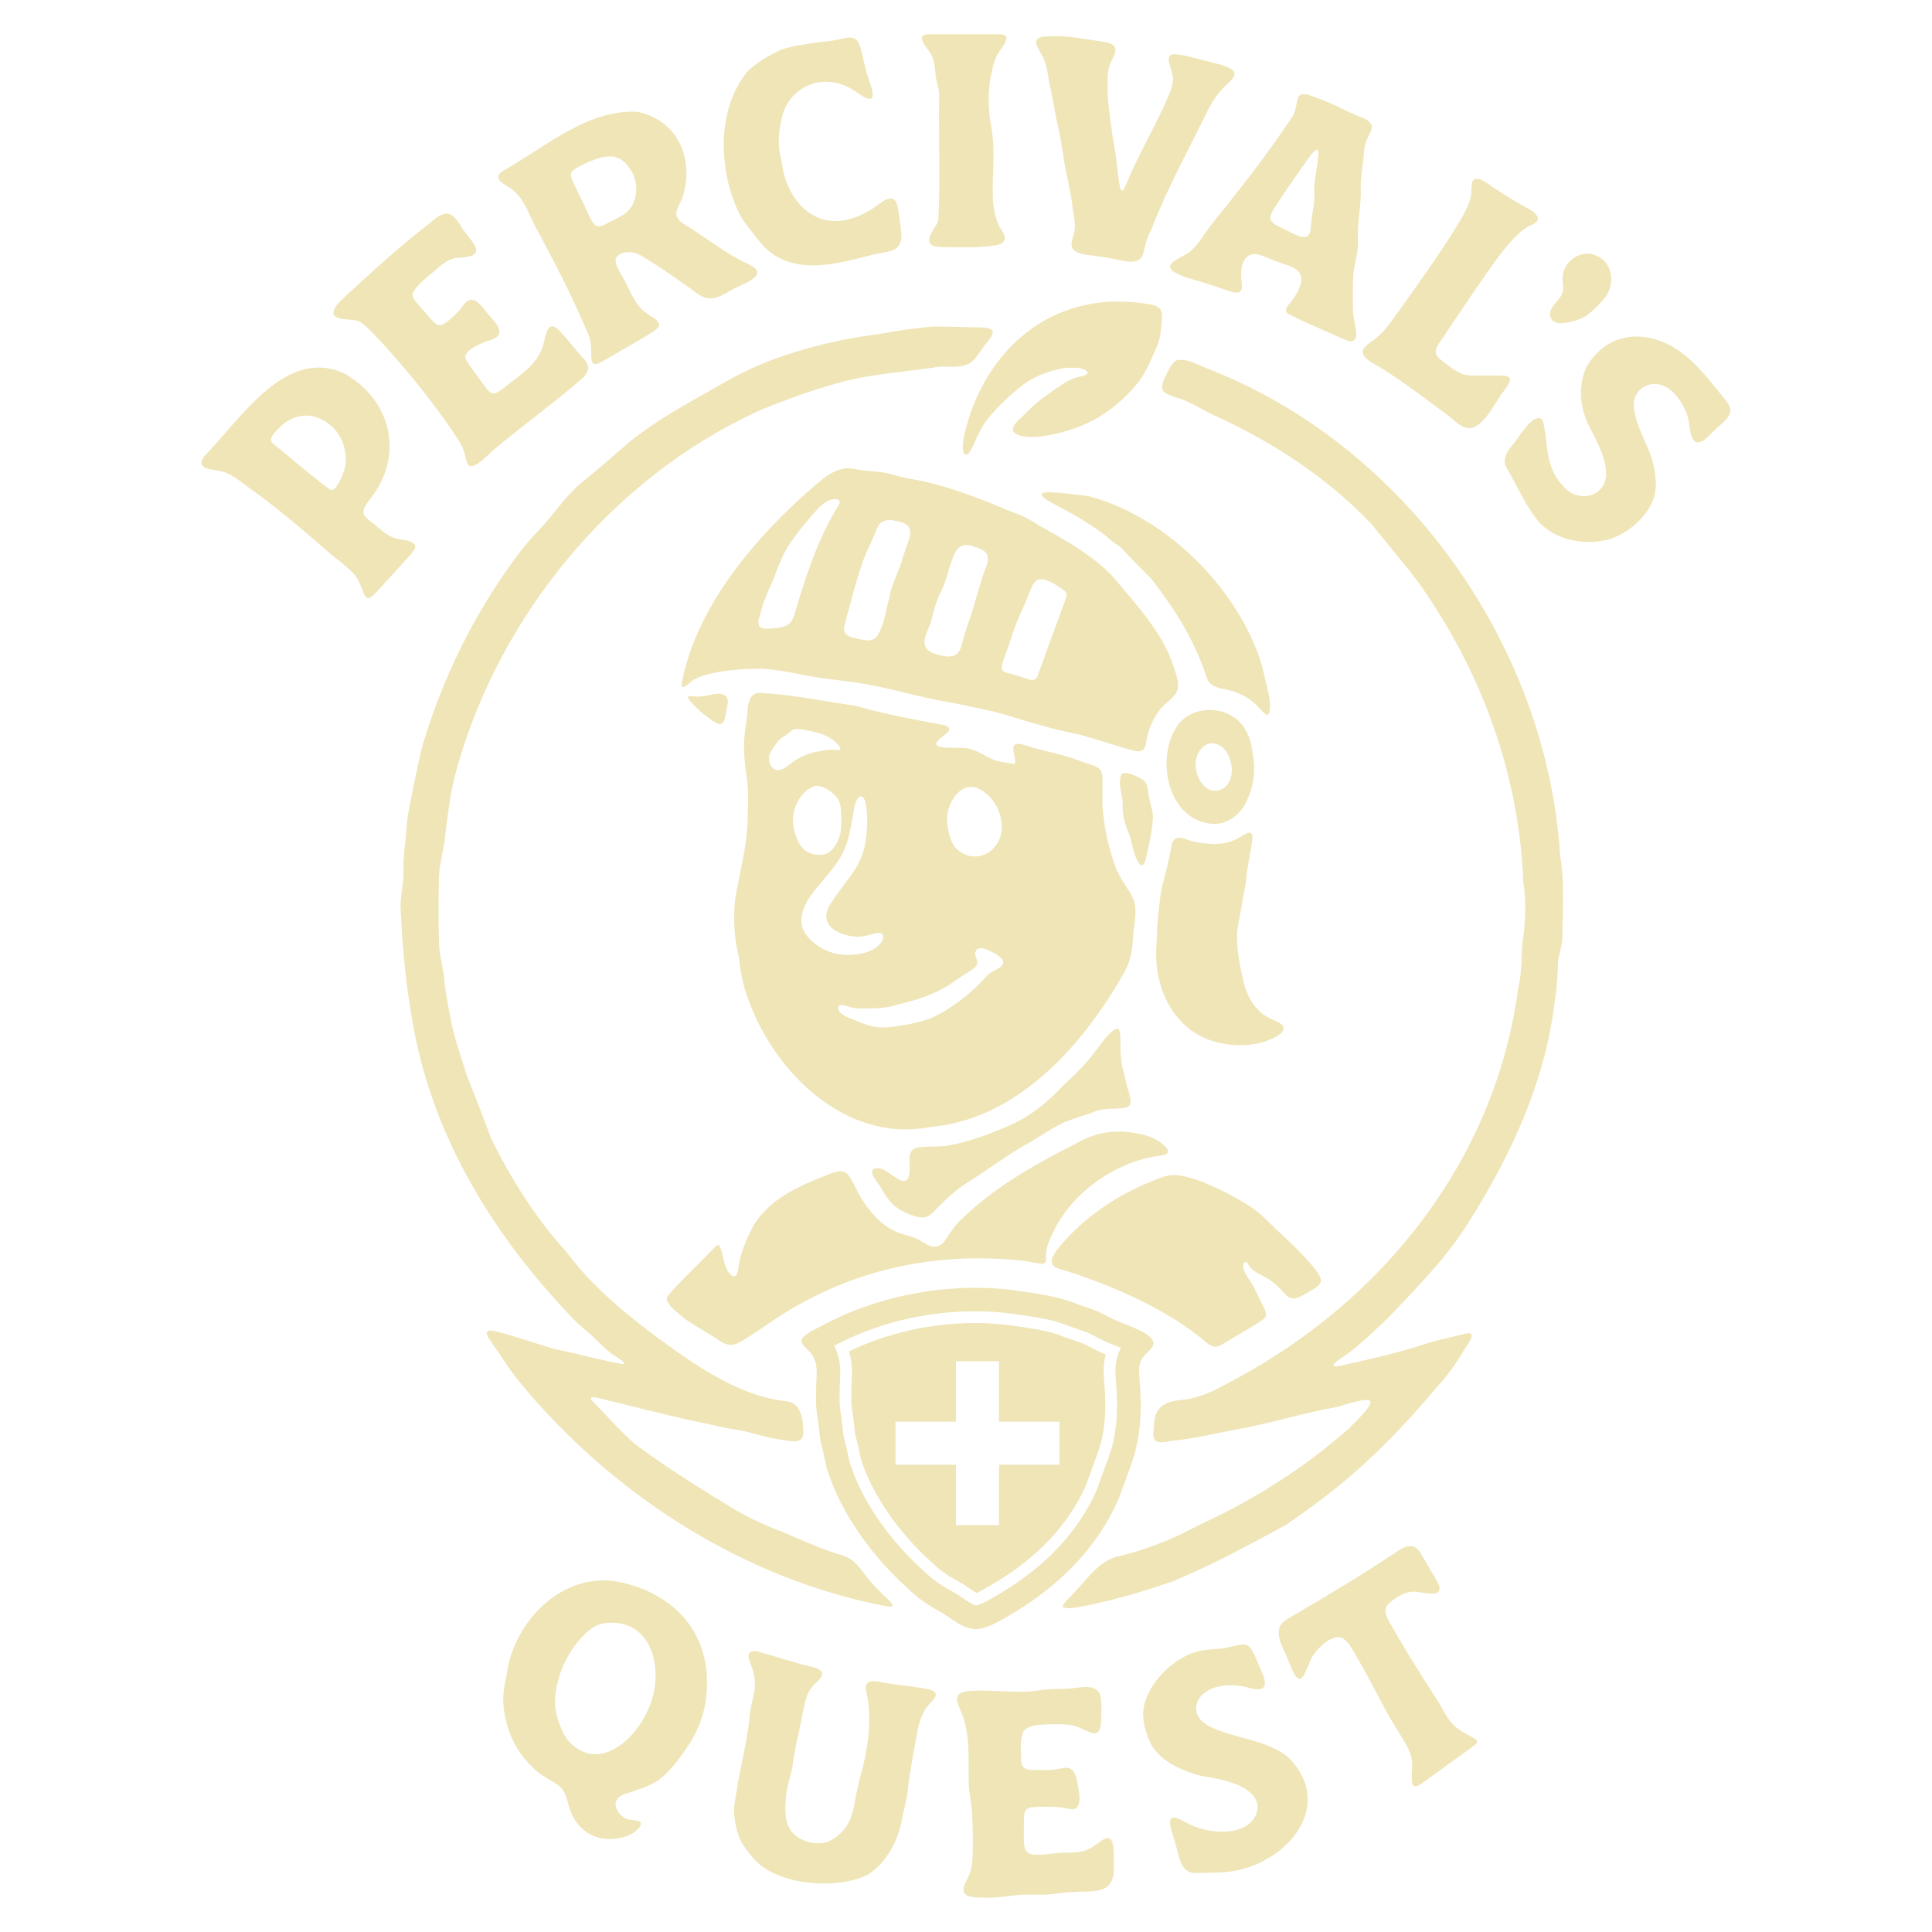 <?xml version="1.0" encoding="UTF-8"?><svg id="Layer_1" xmlns="http://www.w3.org/2000/svg" viewBox="0 0 800 800"><defs><style>.cls-1{fill:#efe5b7;}</style></defs><path class="cls-1" d="M166.32,233.69c.88-1.01,1.76-1.95,2.57-2.81,1.36-1.44,2.48-2.68,2.9-3.73.26-.64.26-1.21-.1-1.72,0,0,0,0,0,0-.04-.05-.08-.09-.12-.14-.61-.7-1.96-1.28-4.34-1.75-.68-.13-1.43-.26-2.28-.38-.63-.1-1.22-.28-1.8-.48-.18-.06-.36-.12-.54-.19-.07-.03-.14-.06-.2-.09-1.05-.45-2.04-1.03-2.99-1.7-.08-.06-.17-.12-.25-.18-.16-.12-.31-.24-.47-.35-.8-.61-1.58-1.26-2.34-1.91-1.3-1.28-3.55-2.6-4.88-4.08-.54-.61-.93-1.24-1.03-1.9-.01-.24,0-.48.05-.73.35-2.35,2.82-4.7,4.12-6.76,0,0,0,0,0,0h0s0,0,0,0c3.15-4.43,5.14-9.12,6.07-13.83,1.57-7.97.08-15.98-4.02-22.86-3.17-5.32-7.9-9.97-14.01-13.39l-.15-.08c-3.43-1.58-6.74-2.33-9.95-2.42-10.34-.28-19.58,6.34-27.89,14.59-6.9,6.85-13.16,14.81-18.89,20.86-.46.48-.91.96-1.36,1.41-.05.06-.08.13-.13.19-.58.88-.89,1.73-.85,2.47.05.85.55,1.56,1.62,2.03.14.06.29.12.44.17,1.8.54,3.77.73,5.64,1.12.14.03.28.07.42.1.23.05.47.1.7.17.73.2,1.44.45,2.12.78,1.03.47,1.99,1.03,2.92,1.64.31.2.62.41.92.62,1.69,1.18,3.3,2.48,5.02,3.69,1.53,1.08,3.04,2.19,4.55,3.31,8.99,6.7,17.69,14.11,26.37,21.65,2.83,2.63,6.04,4.87,8.97,7.4,1.36,1.17,2.66,2.39,3.82,3.75.13.16.24.32.35.49.09.12.18.24.26.36.11.17.22.35.32.53.07.12.15.23.22.35.09.15.16.31.25.47.08.15.16.3.23.45.06.13.12.25.18.38.09.19.17.37.26.56.04.09.08.18.12.27.1.23.19.46.29.69.01.03.03.07.04.1.16.39.31.79.46,1.18.07.19.15.38.22.57.02.05.04.1.06.14.09.24.19.48.28.71,0,.02.02.04.03.06.06.13.11.25.17.38.03.07.06.14.1.21.04.08.08.16.12.24.05.11.11.21.16.31.08.13.17.25.26.36.03.04.06.09.09.13.14.15.3.3.49.42,0,0,.02,0,.02.01.44.35,1.09.14,1.78-.33.88-.6,1.83-1.62,2.54-2.43,0,0,0,0,0,0,2.86-3.14,7-7.65,10.08-11.04,0,0,0,0,0,0ZM143.04,192.2s0,.05,0,.08c0,.14,0,.31-.03.5,0,.04-.01.08-.02.11,0,.06-.02.12-.03.19-.31,1.76-1.48,4.93-2.86,7.21-1.04,1.73-2.21,2.93-3.21,2.6-.14-.1-.31-.22-.47-.33-5.39-3.75-17.8-14.5-22.97-18.51-.12-.09-.23-.17-.33-.26-.91-.78-1.05-1.63-.75-2.5.35-1.04,1.3-2.12,2.27-3.15.23-.26.47-.5.71-.75,2.43-2.53,5.23-4.23,8.19-4.94,3.97-.95,8.22-.14,12.25,2.83l.15.11c5.39,3.88,7.8,10.46,7.11,16.82Z"/><path class="cls-1" d="M714.83,166.07s0,0-.01-.01c-.05-.07-.11-.14-.16-.2-7.45-9.15-15.28-20.12-26.72-24.51l-.16-.06c-3.08-1.17-6.13-1.81-9.06-1.94-5.27-.22-10.19,1.22-14.36,4.22-2.73,1.96-5.14,4.59-7.12,7.85-.04.07-.09.14-.13.21-3.37,7.04-3.11,15.17-.23,22.32.37.92.78,1.83,1.24,2.71,1.23,2.44,2.56,4.92,3.72,7.46,1.3,2.84,2.4,5.75,2.91,8.76.02.13.05.25.07.38.03.21.05.42.08.63.03.26.07.52.09.78,0,.08,0,.17.01.25.06.79.08,1.59.05,2.4,0,.03-.01.06-.02.09-.04.26-.09.51-.14.75,0,.02,0,.03-.01.05-.05.22-.11.44-.17.65-.02.07-.04.14-.06.21-.05.16-.11.32-.17.48-.04.11-.07.21-.12.32-.05.12-.1.24-.16.35-.06.13-.11.26-.18.38-.05.09-.1.18-.14.26-.08.14-.15.28-.23.42-.04.07-.09.14-.13.2-.09.14-.19.29-.29.42-.04.06-.09.11-.13.17-.11.14-.21.27-.33.4-.05.05-.09.1-.14.15-.12.13-.23.25-.35.37-.05.05-.11.1-.16.15-.12.11-.24.22-.36.32-.06.05-.13.1-.19.14-.12.09-.24.19-.37.27-.07.05-.15.1-.23.15-.12.08-.24.15-.36.22-.09.05-.18.1-.27.14-.11.06-.23.12-.34.18-.1.05-.2.09-.31.13-.11.05-.21.1-.32.14-.11.04-.23.08-.35.12-.1.03-.2.07-.3.1-.13.04-.26.07-.39.1-.1.02-.19.05-.29.07-.14.03-.28.05-.41.08-.09.02-.18.04-.27.05-.14.02-.29.03-.43.05-.09,0-.18.02-.27.03-.15.01-.29.01-.44.02-.09,0-.18,0-.26,0-.15,0-.3,0-.45-.01-.09,0-.18,0-.27,0-.15,0-.3-.03-.44-.04-.09,0-.18-.02-.27-.03-.14-.02-.29-.05-.43-.07-.09-.02-.19-.03-.28-.05-.14-.03-.28-.06-.42-.1-.1-.02-.2-.04-.3-.07-.13-.04-.27-.08-.4-.12-.1-.03-.2-.06-.31-.09-.13-.05-.26-.1-.39-.15-.1-.04-.2-.08-.31-.12-.13-.05-.26-.12-.39-.18-.1-.05-.2-.09-.3-.14-.13-.07-.26-.14-.39-.21-.09-.05-.19-.1-.28-.15-.14-.08-.27-.17-.41-.25-.08-.05-.17-.1-.25-.16-.15-.1-.3-.21-.44-.32-.06-.05-.13-.09-.19-.14-.16-.13-.32-.26-.48-.4-.04-.04-.08-.07-.13-.1-.18-.16-.36-.33-.54-.51-.01-.01-.03-.03-.05-.04-.38-.39-.74-.8-1.08-1.26-.13-.14-.25-.29-.37-.43-2.88-3.36-4.26-6.89-5.06-10.57-.79-3.62-1.03-7.38-1.63-11.26-.19-1.23-.41-2.46-.7-3.71-.4-1.13-1.01-1.62-1.72-1.7-.36-.04-.74.04-1.14.18-1.32.48-2.75,1.84-3.78,3.04,0,0,0,.01-.01.02-1.05,1.21-1.98,2.45-2.88,3.68-.9,1.23-1.77,2.47-2.72,3.67-.06.08-.12.15-.18.23-.72.9-1.48,1.85-2.1,2.86-1.18,1.9-1.88,3.98-.99,6.22.04.11.08.22.13.33,2.6,4.31,4.8,8.92,7.28,13.36,1.93,3.45,4.03,6.79,6.62,9.81.22.23.46.44.69.66,7.12,6.8,17.9,8.54,27.14,6.43,1.6-.39,3.23-.99,4.83-1.78,3.88-1.89,7.61-4.81,10.43-8.23,1.91-2.31,3.39-4.85,4.22-7.44.03-.08.06-.16.08-.24.76-2.59.87-5.4.61-8.21-.23-2.5-.77-5.01-1.42-7.35-1.48-4.99-4.27-9.89-6.03-15.02-.21-.6-.39-1.21-.57-1.82-.4-1.4-.72-2.82-.88-4.27,0-.03,0-.06,0-.09-.31-2.33.15-4.36,1.11-5.99,1.45-2.45,4.06-3.96,6.94-4.11,2.22-.12,4.59.57,6.74,2.26.02.02.05.03.07.05.89.67,1.71,1.46,2.46,2.32.49.56.96,1.13,1.39,1.74,1.48,2.09,2.63,4.43,3.35,6.7.89,2.1.83,6.12,1.81,8.72.46,1.23,1.15,2.15,2.27,2.4,0,0,0,0,0,0,.31,0,.61-.05.91-.11.72-.16,1.39-.49,2.02-.93,0,0,0,0,0,0,0,0,0,0,0,0,1.43-.99,2.66-2.48,3.89-3.61.03-.03.07-.06.1-.09.08-.08.16-.16.24-.25,2.45-2.47,5.79-4.59,6.48-7.28.36-1.41,0-2.98-1.61-4.85Z"/><path class="cls-1" d="M611.42,720.53c-.16-.2-.4-.4-.75-.6-.97-.51-1.83-.97-2.62-1.41-.08-.04-.16-.09-.23-.13-.11-.06-.2-.11-.3-.17-.32-.18-.63-.35-.92-.52,0,0-.02-.01-.03-.02-.37-.21-.73-.42-1.06-.63-.05-.03-.09-.06-.14-.09-.29-.18-.57-.36-.84-.54-.16-.1-.3-.21-.45-.32-.15-.1-.3-.21-.44-.31-.26-.19-.5-.39-.74-.59-.02-.02-.05-.04-.07-.05-1-.84-1.85-1.77-2.71-2.94-.04-.06-.08-.11-.13-.16-.07-.1-.15-.22-.22-.32-1.06-1.51-2.16-3.41-3.57-6.01-4.49-7.08-9.01-14.09-13.34-21.19-2.6-4.26-5.13-8.56-7.54-12.92-.7-1.23-1.37-2.56-1.57-3.86-.1-.64-.08-1.28.11-1.89.04-.15.1-.29.17-.44,0,0,0-.02,0-.03.07-.15.15-.3.24-.44,0,0,0,0,0-.01.07-.11.15-.22.24-.33.03-.04.05-.08.08-.12,0-.01.02-.02.03-.03.11-.14.24-.27.37-.4,2.93-2.68,7.17-5.4,11.37-4.94,1.52.16,3.63.6,5.49.72,1.94.13,3.62-.06,4.11-1.24.31-.75.12-1.9-.8-3.62-.02-.04-.03-.07-.06-.11-2.41-4.04-4.78-8.4-7.26-12.35l-.09-.13c-1.21-1.81-2.76-2.32-4.37-2.14-1.71.2-3.5,1.19-5.03,2.28-.02.01-.03.02-.05.04-7.17,4.8-14.36,9.35-21.61,13.78-2.9,1.77-5.8,3.52-8.72,5.26-4.38,2.62-8.79,5.22-13.24,7.82,0,0,0,0,0,0-.87.49-1.8,1.03-2.63,1.65-.04.03-.08.06-.12.09-.16.12-.32.25-.47.38-.11.1-.22.2-.32.3-.04.03-.07.07-.11.11-.33.33-.62.68-.86,1.06-.05.08-.1.16-.15.24-.03.05-.07.11-.1.16,0,.02-.01.04-.02.05-.42.98-.53,2.02-.46,3.1.15,2.18,1.09,4.5,2.11,6.74.77,1.71,1.58,3.38,2.09,4.89,0,0,0,0,0,0,0,.01.01.02.02.04.53,1.05.98,2.41,1.55,3.67.59,1.32,1.3,2.52,2.37,3.17.08.05.16.1.25.14.43.06.84-.17,1.24-.59.02-.02.04-.04.05-.06.1-.11.19-.22.29-.35.06-.08.12-.17.19-.26.05-.07.09-.14.14-.22.1-.17.21-.34.31-.52,0,0,0-.02.01-.03.38-.68.74-1.47,1.09-2.29.02-.06.05-.11.07-.17.06-.13.11-.26.17-.39.51-1.21.98-2.41,1.44-3.35.01-.03.03-.06.04-.09.06-.13.13-.25.19-.37.07-.12.13-.24.2-.35.02-.03.04-.06.06-.09.09-.15.18-.28.27-.39,0,0,0,0,0-.01,0,0,0-.01.01-.02.39-.61.83-1.24,1.33-1.86.97-1.21,2.12-2.39,3.39-3.38.1-.08.21-.16.31-.24.02-.01.04-.03.05-.04,1.45-1.07,3.04-1.87,4.66-2.19.18-.03.36-.07.53-.09.33,0,.65.06.95.13.69.17,1.31.48,1.88.91,1.07.82,1.93,2.02,2.7,3.25.58.92,1.1,1.85,1.63,2.65,1.08,1.85,2.15,3.72,3.19,5.6,2.09,3.76,4.13,7.58,6.14,11.37,1.01,1.9,2.01,3.79,3.02,5.67,1.14,2.2,2.39,4.35,3.69,6.47,1.64,2.71,3.33,5.39,4.91,8.12.12.21.24.41.36.62.73,1.33,1.29,2.58,1.69,3.9.06.2.14.4.19.61.02.06.03.11.04.17.12.5.23,1.01.3,1.55,0,.01,0,.03,0,.04.19.6.18,1.68.12,2.94-.09,1.9-.28,4.17-.08,5.8.14,1.13.46,1.94,1.14,2.06,0,0,0,0,0,0,2.04-.16,3.82-2.02,5.93-3.43,0,0,0,0,.01,0,1.06-.76,2.22-1.6,3.43-2.47,1.62-1.17,3.32-2.4,5.01-3.61.84-.61,1.68-1.21,2.49-1.8.41-.29.81-.58,1.2-.87,1.18-.85,2.3-1.66,3.31-2.39.34-.24.66-.48.97-.7.31-.22.6-.44.88-.64.28-.2.54-.39.78-.57,0,0,0,0,0,0,.58-.44,1.29-.93,1.63-1.46.26-.4.31-.81-.05-1.25Z"/><path class="cls-1" d="M566.18,142.75c-.21.18-.41.36-.6.54,0,0,0,0,0,0-.86.81-1.26,1.56-1.33,2.28,0,.03,0,.07,0,.1,0,.07,0,.14,0,.21.04,1.15.92,2.19,2.13,3.13,1.74,1.35,4.15,2.48,5.66,3.43.18.11.35.23.5.33,1.88,1.18,3.74,2.42,5.59,3.67,3.71,2.52,7.38,5.15,11.03,7.84,3,2.21,6,4.45,8.99,6.66.05.03.1.07.15.11,2.45,1.68,4.67,4.27,7.35,5.52.94.44,1.93.7,3.01.71.06,0,.11,0,.17,0h0c.63-.08,1.23-.27,1.82-.54,0,0,0,0,.01,0,.18-.08.36-.17.53-.27,1.45-.8,2.79-2.09,4.04-3.61,1.49-1.82,2.84-3.96,4.1-5.97,1.17-1.88,2.26-3.63,3.3-4.9.26-.43.6-.88.94-1.35.59-.81,1.2-1.67,1.51-2.54.16-.44.24-.88.19-1.32l-.02-.07c-.17-.29-.41-.5-.71-.67-1.29-.72-3.58-.47-5.22-.57-2.56,0-5.29,0-7.91,0-.46,0-.92,0-1.38,0,0,0,0,0,0,0-1.12.06-2.14-.02-3.08-.21-1.4-.29-2.63-.82-3.78-1.49-1.22-.71-2.36-1.58-3.54-2.49-.72-.56-1.46-1.13-2.24-1.68-.18-.13-.33-.25-.5-.38-1.3-1-1.99-1.93-2.24-2.84-.29-1.05,0-2.08.57-3.16.47-.88,1.13-1.8,1.84-2.81.21-.3.43-.6.64-.92.72-1.09,1.44-2.17,2.17-3.26.58-.86,1.16-1.72,1.72-2.58.32-.47.64-.95.96-1.42,2.67-3.97,5.35-7.91,8.01-11.83,0,0,0-.01.01-.02,3.44-4.96,7.73-11.45,12.18-16.97,2.97-3.68,6.01-6.93,8.94-8.98,0,0,0,0,.01,0,1.25-.79,2.78-1.24,3.93-2.08.44-.33.74-.66.92-.99.42-.75.25-1.5-.24-2.21-1.02-1.48-3.43-2.77-4.78-3.46-.3-.16-.6-.32-.89-.48-2.99-1.61-5.86-3.47-8.74-5.31-.8-.52-1.61-1.03-2.41-1.54-.8-.42-1.75-1.14-2.77-1.87-1.28-.91-2.67-1.84-3.99-2.23-.81-.24-1.59-.28-2.3.02,0,0,0,0,0,0-.3.21-.49.48-.63.77-.15.33-.24.72-.32,1.14-.02.13-.04.26-.05.4-.1.82-.12,1.74-.18,2.7,0,.04,0,.09,0,.13,0,.15-.02.3-.03.45-.02.21-.03.42-.06.63,0,.04,0,.07-.01.11-.03.23-.06.46-.1.7-.05.27-.1.53-.17.8-.07.29-.16.57-.25.86-.84,2.75-2.26,5.28-3.66,7.75-6.54,11.2-16.81,25.51-24.48,36.32-.09.13-.19.26-.28.39-1.52,2.09-3.04,4.3-4.67,6.41-1.23,1.59-2.51,3.13-3.9,4.53-1.53,1.56-3.57,2.82-5.19,4.16-.08.07-.17.14-.25.21Z"/><path class="cls-1" d="M644.64,133.62s.07.03.11.04c1.99.41,4.1-.03,6.06-.49.09-.02.17-.04.26-.06.52-.14,1.04-.29,1.55-.44.51-.16,1.02-.33,1.53-.53,1.01-.4,2.02-.91,3.02-1.65,1.2-.88,2.36-1.87,3.47-2.93.6-.57,1.17-1.17,1.73-1.77.47-.51.94-1.03,1.38-1.56,2.23-2.33,3.39-5.45,3.43-8.5.03-2.18-.52-4.32-1.67-6.11-.92-1.43-2.22-2.63-3.91-3.45l-.15-.07c-2.67-1.41-5.59-1.31-8.11-.2-2.8,1.23-5.09,3.72-5.98,6.83-.04.15-.1.3-.14.45-.17.69-.21,1.38-.2,2.07.01.86.12,1.73.19,2.57.1,1.18.13,2.33-.24,3.4-1.01,3.09-4.57,5.04-5.12,8.3,0,.05,0,.1-.01.15-.12.83.07,1.61.48,2.28.51.83,1.34,1.45,2.33,1.69Z"/><path class="cls-1" d="M469.28,386.33c0-.15.01-.3.02-.44.01-.06.02-.12.03-.18.35-2.06.58-3.81.71-5.33.2-2.31.17-4.08-.07-5.55-.29-1.81-.88-3.2-1.71-4.63-.89-1.54-2.05-3.13-3.4-5.37-.82-1.35-1.7-2.94-2.64-4.91-.73-1.99-1.37-3.92-1.95-5.84-.8-2.64-1.48-5.25-2.03-7.9-.85-4.09-1.43-8.29-1.74-12.92,0-.79,0-1.6,0-2.41,0-1.79.02-3.6.02-5.34-.02-2.31.24-5.12-.92-6.77,0,0,0-.01,0-.02-.03-.03-.07-.06-.11-.09-.6-.62-1.35-1.06-2.17-1.42-1.64-.71-3.57-1.09-5.19-1.77-.05-.02-.11-.04-.16-.06-1.29-.54-2.6-1.01-3.92-1.44-6.12-2-12.55-3.07-18.62-5.07-.25-.08-.5-.16-.74-.25,0,0,0,0,0,0-2.07-.64-3.34-.74-4.09-.46-1.02.39-1.08,1.49-.88,2.93.18,1.32.59,2.91.66,4.49-.04.64-.31.78-.75.74-.11-.01-.23-.03-.36-.06s-.27-.06-.42-.1c-.3-.07-.62-.15-.98-.2,0,0-.02,0-.03,0-.39-.05-.81-.11-1.25-.17-.23-.03-.46-.07-.69-.1-.14-.02-.28-.04-.42-.06-.32-.05-.64-.11-.96-.17-.26-.05-.53-.1-.79-.16-.12-.03-.24-.05-.36-.08-.07-.02-.15-.03-.22-.05-.35-.08-.71-.19-1.07-.32-.06-.02-.12-.04-.18-.06-1.47-.54-2.99-1.38-4.54-2.22-1.83-.99-3.69-1.96-5.55-2.38-.41-.22-1.1-.35-1.95-.42-2.68-.24-7.01.02-9.73-.37-1.31-.19-2.23-.52-2.43-1.14-.04-.14-.05-.3-.02-.47.28-.73.9-1.39,1.62-2.01,1.07-.92,2.35-1.76,3.13-2.63,0,0,0,0,0,0,.42-.4.62-.76.65-1.09.05-.47-.24-.87-.72-1.18-.5-.33-1.19-.57-1.91-.72-.03,0-.06-.01-.1-.02-5.73-1.07-11.47-2.13-17.18-3.3-6.35-1.3-12.65-2.76-18.84-4.57-13.03-1.85-25.95-4.61-39.02-5.31h-.14c-2.83-.34-4.25,1.31-4.97,3.47-.5,1.51-.66,3.27-.72,4.79,0,.03,0,.06,0,.09-.18,2.19-.53,4.28-.84,6.42-.07.5-.14,1.01-.2,1.52-.19,1.53-.32,3.1-.31,4.77-.01.22,0,.44-.02.67-.23,5.81,1.02,11.35,1.56,17.12.15,4.05.1,8.35-.04,12.54,0,.34-.02.68-.03,1.03-.32,11.4-3.4,22.22-5.23,33.22-.04.36-.06.72-.09,1.09-.67,7.69-.18,15.41,1.7,22.66.23,2.25.53,4.49.92,6.72.69,3.91,1.7,7.75,3.23,11.44,10.82,29.87,40.08,58.24,73.78,52.38.43-.08.86-.15,1.3-.24,13.81-1.17,26.33-6.42,37.49-14.14,14.03-9.71,25.9-23.32,35.39-37.69,2.47-3.73,4.77-7.51,6.91-11.29,1.26-1.98,2.14-4.03,2.76-6.13.64-2.17,1.01-4.4,1.23-6.7.14-1.43.21-2.88.27-4.36ZM392.23,337.52c0-.11.01-.22.02-.32.05-.3.12-.59.19-.9.51-2.4,1.62-4.9,3.18-6.85.21-.26.42-.5.64-.74.96-1.04,2.06-1.9,3.32-2.41.53-.19,1.07-.31,1.62-.37,1.29-.18,2.67.01,4.12.69,0,0,0,0,0,0,.9.42,1.76.96,2.56,1.57,2.3,1.76,4.17,4.24,5.39,7,1.67,3.8,2.12,8.13.75,11.9l-.07.17c-1.5,3.63-4.2,6.01-7.26,6.95-2.69.82-5.66.53-8.33-1.04-1.06-.62-2.07-1.43-3-2.46-.18-.26-.35-.54-.52-.83-.39-.65-.73-1.36-1.03-2.13-.13-.33-.25-.67-.37-1.01-.02-.07-.05-.14-.07-.2-.65-1.98-1.05-4.16-1.17-6.25-.04-.54-.07-1.08-.09-1.59.01-.39.05-.79.1-1.2ZM323.51,318.64c-.78.27-1.56.33-2.31.1-.04-.01-.08-.01-.12-.03-.07-.03-.14-.07-.22-.11-1.49-.76-2.35-2.45-2.43-4.18-.03-.63.03-1.26.21-1.86.1-.33.23-.65.39-.95.11-.2.23-.41.35-.62.62-1.09,1.38-2.25,2.2-3.29.81-1.03,1.68-1.95,2.52-2.51,1.03-.5,1.74-1.09,2.45-1.68.51-.43,1.02-.86,1.66-1.26.09-.05.19-.09.29-.13,1.19-.49,2.68-.24,3.95-.02,2.44.35,4.88.91,7.13,1.64l.16.05c2.94.94,5.89,2.65,7.76,5.14.18.29.4.59.47.89.04.16.04.32-.04.48,0,0,0,0,0,.01-.13.21-.54.27-1.11.27-.38,0-.84-.03-1.35-.05-.76-.04-1.64-.08-2.54-.03-.88.09-1.77.21-2.67.36-3.38.56-6.81,1.57-9.71,3.22-1.06.5-2.22,1.44-3.44,2.37-1.17.89-2.39,1.76-3.6,2.17ZM330.23,347.81c-.93-1.99-1.55-4.28-1.79-6.5-.06-.41-.11-.81-.14-1.2-.02-.62.01-1.25.08-1.89.03-.44.08-.87.15-1.28.08-.4.18-.8.29-1.2.04-.14.08-.28.12-.42.02-.08.05-.16.07-.24.73-2.41,1.99-4.71,3.69-6.51,1.29-1.39,2.84-2.49,4.62-3.08,1.88-.37,4.13.55,6.07,1.87,1.3.89,2.46,1.96,3.26,2.96l.09.13c1.69,2.61,1.55,5.71,1.62,9.17h0c.06,1.05.04,2.15-.07,3.24-.12,1.59-.41,3.09-1.07,4.65,0,.03-.02.05-.03.08,0,.01-.01.03-.02.04,0,.02-.01.03-.02.05-.61,1.54-1.45,2.95-2.56,4.08-.68.72-1.42,1.31-2.22,1.66,0,0,0,0,0,0-3.03,1.25-7.09.42-9.58-1.77-1.05-.98-1.9-2.32-2.57-3.82ZM341.44,393.25c-.35-.17-.7-.34-1.04-.53-.18-.1-.35-.2-.52-.3-.2-.12-.4-.24-.6-.36-.24-.15-.48-.31-.72-.48-.12-.08-.23-.16-.35-.25-.28-.2-.55-.41-.82-.62-.07-.06-.14-.12-.22-.18-.28-.23-.56-.47-.83-.72-.02-.02-.05-.04-.07-.06-1.09-.95-1.95-1.92-2.62-2.92-1.24-1.72-1.78-3.58-1.8-5.49,0-.25,0-.51.01-.76,0-.03,0-.06,0-.09.08-1.56.49-3.18,1.19-4.86.06-.15.13-.31.2-.46.06-.14.12-.28.18-.42.31-.68.65-1.35,1.02-2,.75-1.18,1.54-2.29,2.36-3.37,2.61-3.48,5.55-6.56,8.17-9.96.06-.08.12-.15.17-.23.19-.25.37-.5.55-.75.21-.29.42-.57.63-.87.04-.05.07-.1.11-.16,1.63-2.37,3.07-4.95,4.13-7.98,0-.02.01-.04.02-.06.32-.98.59-1.95.83-2.93.4-1.64.72-3.31,1.06-4.91.25-1.37.49-2.74.75-4.13.28-1.88.6-3.87,1.25-5.43.38-1,.87-1.8,1.45-2.1,0,0,0,0,0,0,1.15-.44,1.86.52,2.31,1.97.02.05.03.1.05.14,0,.02.01.04.02.06.63,2.22.7,5.44.79,6.69v.16c-.03,4.94-.43,8.72-1.15,11.85-1.24,5.41-3.44,8.85-6.44,12.92-1.15,1.56-2.43,3.22-3.81,5.11-1.2,1.64-2.47,3.45-3.83,5.55-1.32,2.11-1.8,3.98-1.67,5.6.2,2.47,1.84,4.36,4.16,5.69,2.26,1.29,5.18,2.03,8.07,2.22.32.03.64.04.97.04.02,0,.03,0,.05,0,.31,0,.63-.02.94-.05,1.94-.18,3.88-.8,5.64-1.25.13-.03.27-.07.4-.1.01,0,.02,0,.04,0,.92-.24,1.63-.25,2.14-.09,1.06.33,1.3,1.36.95,2.5-.17.56-.48,1.14-.91,1.68-1.92,2.39-4.76,3.61-7.68,4.22-.36.07-.72.14-1.08.2-.83.17-1.67.28-2.52.35-.04,0-.07,0-.11.01-.35.03-.69.05-1.04.06-.12,0-.25.01-.37.02-.28,0-.57,0-.85,0-.21,0-.42,0-.63-.01-.21,0-.42-.02-.64-.03-.31-.02-.61-.05-.92-.08-.13-.01-.26-.03-.39-.04-.42-.05-.84-.11-1.25-.18-.02,0-.05,0-.07-.01-1.91-.34-3.77-.91-5.53-1.74-.05-.02-.09-.05-.14-.07ZM414.79,399.93c-.61.65-1.62,1.17-2.6,1.72-.09.05-.18.1-.27.15-1.13.54-2.15,1.22-3.07,2.05-.2.18-.39.36-.57.56-.22.23-.45.47-.66.72-.11.13-.23.25-.34.38-5.46,6.21-13.99,12.44-20.89,15.68,0,0-.01,0-.02,0-.58.26-1.17.49-1.75.71,0,0,0,0,0,0-.58.22-1.15.41-1.74.6-.04.01-.09.03-.13.04-.48.15-.96.29-1.44.42-1.9.52-3.83.93-5.78,1.29-.14.03-.29.06-.43.08-.38.06-.76.13-1.15.19-.56.09-1.12.19-1.68.27-.12.02-.23.04-.35.06-.13.02-.25.04-.38.06-1.44.27-2.86.43-4.28.48-1.58.09-3.16.06-4.72-.18-.82-.12-1.61-.32-2.39-.54-1.42-.35-2.83-.82-4.22-1.44,0,0,0,0-.01,0-.27-.13-.55-.24-.82-.36-2.45-1.02-4.92-1.61-6.93-3.38-.05-.04-.09-.08-.14-.12-.52-.44-.83-1.03-.91-1.59-.11-.78.22-1.49,1.07-1.63.21-.03.46-.03.74.02,2.44.5,4.92,1.67,7.63,1.41,4.51-.09,9.07.14,13.44-1.14,2.91-.77,5.73-1.46,8.53-2.28.49-.14.97-.29,1.46-.45,1.43-.45,2.87-.95,4.3-1.51,1.12-.44,2.24-.91,3.37-1.45.47-.21.93-.43,1.38-.66.45-.23.9-.47,1.34-.72,2.66-1.49,5.14-3.27,7.66-4.98.78-.57,1.69-1.09,2.59-1.63,1.51-.91,3.01-1.88,3.86-3.27.8-1.62-.96-3.34-.68-5.05.95-3.14,4.48-1.57,7-.22,0,0,0,0,.01,0,.01,0,.02.01.03.02,1.69.83,3.75,2.1,4.28,3.39l.05.1c.4.92.16,1.61-.4,2.2Z"/><path class="cls-1" d="M222.94,581.29c3.46,3.87,7.03,7.64,10.71,11.32,2.71,2.71,5.48,5.36,8.31,7.96,5.98,5.49,12.2,10.73,18.65,15.68,16.55,12.73,34.53,23.58,53.49,32.07,1.17.53,2.34,1.05,3.51,1.56.01,0,.03.01.04.02,15.64,6.72,31.92,11.83,48.57,15.06.69.14,1.29.24,1.8.29.74.07,1.26.04,1.47-.16.21-.18.14-.51-.15-.96-.04-.07-.08-.14-.14-.21,0-.01-.02-.03-.03-.04-.31-.42-.78-.93-1.33-1.47-.67-.59-1.35-1.23-2.03-1.88-1.35-1.31-2.7-2.71-3.99-4.14-1.01-1.12-1.99-2.26-2.9-3.38-.59-.7-1.14-1.44-1.69-2.19-.78-1.04-1.56-2.08-2.44-3.01-.67-.71-1.38-1.37-2.21-1.92-.21-.15-.44-.29-.66-.42-1.18-.72-2.49-1.23-3.84-1.67-1.44-.47-2.92-.85-4.32-1.34,0,0,0,0,0,0-6.4-2.27-12.77-5.12-18.97-7.83-1.44-.52-2.88-1.08-4.31-1.65-5.78-2.32-11.42-5.03-16.73-8.2-.03-.02-.06-.04-.1-.06-5.64-3.43-11.22-6.86-16.74-10.37-5.41-3.45-10.75-6.98-15.98-10.64-2.78-1.95-5.55-3.93-8.27-5.97,0,0,0,0,0,0,0,0,0,0-.01-.01-2.06-1.81-4.14-3.84-6.22-5.96-2.57-2.61-5.13-5.35-7.63-8-1.25-1.33-2.5-2.64-3.72-3.89-.14-.18-.24-.34-.31-.48-.14-.29-.12-.5.02-.63.3-.28,1.14-.25,2.2-.06,1.37.24,3.12.72,4.54,1.11,1.13.31,2.05.56,2.43.58.04,0,.08,0,.11,0,1.48.38,2.95.75,4.43,1.12,7.13,1.8,14.23,3.56,21.37,5.22,5.07,1.17,10.15,2.3,15.28,3.34.32.09.64.16.95.24,3.92.98,7.73,1.49,11.84,2.25,1.79.41,3.58.89,5.37,1.36,2.33.62,4.66,1.23,6.99,1.69,1.19.24,2.39.45,3.58.59.69.09,1.46.22,2.25.35,1.21.19,2.46.33,3.55.2.08-.01.16-.02.24-.03.09-.01.17-.03.26-.05.28-.06.55-.15.8-.27.03-.01.06-.03.09-.05.21-.11.41-.23.58-.39.4-.35.69-.85.87-1.5,0,0,0-.02,0-.03.03-.13.06-.26.08-.4.03-.16.05-.32.07-.48,0-.02,0-.04,0-.07,0,0,0-.02,0-.03-.02-.88-.05-1.83-.12-2.82-.1-1.45-.29-2.97-.68-4.38-.41-1.52-1.05-2.93-2.06-4.02-.88-.94-2.02-1.64-3.54-1.96-.04,0-.08,0-.11-.01-2.22-.21-4.42-.56-6.59-1.03-5.51-1.19-10.9-3.15-16.12-5.61-.22-.11-.44-.21-.65-.31-.21-.1-.42-.2-.64-.31-7.97-3.89-15.55-8.87-22.64-13.89-3.26-2.31-6.42-4.62-9.46-6.85-.13-.09-.25-.19-.38-.28-.59-.45-1.18-.91-1.77-1.37-.3-.23-.59-.46-.89-.69-1.22-.95-2.44-1.9-3.65-2.87-.65-.52-1.3-1.04-1.94-1.56-.83-.67-1.66-1.35-2.48-2.04-.98-.81-1.95-1.63-2.91-2.46-.47-.4-.94-.81-1.4-1.22-1.34-1.18-2.68-2.37-3.99-3.59-.37-.34-.73-.69-1.1-1.04-.4-.38-.8-.76-1.19-1.14-2.68-2.59-5.27-5.28-7.73-8.09-1.99-2.27-3.9-4.61-5.72-7.04-.13-.17-.26-.33-.38-.5-.08-.09-.16-.18-.24-.27-2.01-2.2-3.96-4.48-5.86-6.82-.07-.09-.15-.18-.22-.27-.23-.28-.45-.56-.68-.84-5.51-6.91-10.55-14.35-15.1-22-3.3-5.55-6.35-11.21-9.14-16.88,0,0,0,0,0-.01-.84-2.29-1.68-4.56-2.53-6.82-1.25-3.34-2.53-6.65-3.84-9.97-1.1-2.8-2.21-5.6-3.36-8.44,0,0,0-.01,0-.02-.04-.13-.08-.25-.12-.38-.87-2.75-1.78-5.5-2.66-8.26-.28-.87-.55-1.73-.82-2.6,0-.02-.01-.05-.02-.07-.28-.9-.55-1.81-.82-2.71-.02-.07-.04-.14-.06-.21-.24-.81-.47-1.62-.69-2.43-.1-.37-.2-.73-.29-1.1-.14-.51-.27-1.02-.4-1.53-.51-2.04-.95-4.08-1.31-6.15-.22-1.02-.42-2.06-.62-3.09-.42-2.2-.79-4.42-1.12-6.65-.39-2.67-.72-5.36-1.01-8.04,0,0,0-.02,0-.03-.49-3.14-1.19-5.9-1.56-8.84-.12-.98-.21-1.98-.24-3.01-.31-7.98-.32-17.53-.09-25.74,0-.35,0-.69.01-1.04.02-1.26.1-2.51.24-3.74.45-3.88,1.39-7.65,2.06-11.71,0-.03,0-.07.01-.1.56-4.84,1.11-9.63,1.81-14.38.84-5.65,1.9-11.24,3.52-16.78.01-.04.02-.08.04-.12,17.88-62.88,64.06-118.97,123.39-146.57.81-.38,1.61-.77,2.42-1.13.21-.08.41-.16.62-.25,7.06-2.81,14.09-5.49,21.25-7.83,3.9-1.28,7.84-2.44,11.83-3.49.53-.14,1.06-.29,1.59-.42,11.33-2.77,23.58-3.67,35.18-5.3l.16-.02c2.02-.48,4.19-.48,6.35-.47,3.42.02,6.84.08,9.67-1.63,0,0,0,0,.01,0,.22-.16.44-.35.65-.54.26-.22.5-.47.74-.72.02-.02.04-.04.06-.07.16-.17.32-.35.48-.54.17-.2.33-.4.5-.61.04-.05.08-.11.13-.16,1.06-1.36,2.07-2.92,3.13-4.39.48-.67.98-1.31,1.5-1.91.03-.03.06-.07.09-.1,1.06-1.27,1.62-2.24,1.81-3.01.03-.09.05-.18.06-.27,0-.02,0-.03,0-.05.01-.12.01-.23,0-.33-.1-1.47-2.14-1.85-5-1.96,0,0,0,0,0,0-6.78,0-13.75-.49-20.52-.27,0,0,0,0,0,0-3.25.29-6.45.66-9.65,1.1-.61.08-1.22.17-1.84.26-.09.01-.18.03-.27.04-1.68.25-3.36.52-5.05.81-1.38.24-2.75.48-4.14.75-.17.02-.33.05-.5.07-2.74.33-5.47.73-8.2,1.17-6.56,1.07-13.08,2.48-19.51,4.22-4.48,1.21-8.92,2.57-13.3,4.1-1.86.65-3.71,1.32-5.55,2.03-2.2.88-4.32,1.81-6.4,2.77-4.77,2.22-9.3,4.65-13.92,7.29-1.37.79-2.75,1.58-4.15,2.41-5.35,2.96-10.68,5.97-15.9,9.19-5.66,3.49-11.18,7.22-16.44,11.43-6.43,5.59-12.56,11.06-19.22,16.37-.18.14-.35.28-.53.42-.06.05-.12.11-.18.16-6,5.11-9.53,10.32-14.59,16.3-2.49,2.77-5.1,5.48-7.55,8.3-1.21,1.4-2.39,2.82-3.5,4.31-.01.02-.03.03-.04.05-1.35,1.79-2.66,3.6-3.96,5.42-.04.06-.08.12-.12.17-6.39,8.99-12.15,18.37-17.28,28.1-3.71,7.03-7.08,14.24-10.11,21.61-2.86,6.97-5.43,14.08-7.68,21.31,0,0,0,.01,0,.02-.28.82-.54,1.66-.78,2.49-1.44,4.98-2.21,10.11-3.45,15.11-1.16,6.42-2.81,12.84-3.37,19.38-.06.75-.12,1.51-.16,2.26-.37,5.25-1.33,10.52-1.1,15.9,0,.15,0,.29.01.44.06,4.68-1.13,9.03-1.25,13.76.04,1.04.09,2.09.14,3.13.66,15.29,2.22,30.82,4.96,45.86.74,4.25,1.62,8.46,2.64,12.61,4.82,19.78,12.67,38.46,22.78,55.96,9.34,16.16,20.61,31.31,33.24,45.4,2.34,2.61,4.73,5.19,7.16,7.73,1.71,1.8,3.56,3.44,5.44,5.06.69.59,1.37,1.18,2.06,1.77.02.01.03.03.05.04,2.09,1.87,4.19,4.05,6.42,6.05,1.53,1.37,3.12,2.64,4.82,3.67.13.08.25.16.37.24,0,0,0,0,.01,0,.43.29,1.45.95,2.09,1.53.43.39.67.74.44.9-.11.07-.3.11-.64.09-9.37-1.67-18.66-4.33-28.06-6.22,0,0,0,0,0,0-2.13-.61-4.24-1.26-6.35-1.93-3.38-1.06-6.74-2.15-10.12-3.18-2.65-.81-5.31-1.58-8-2.27,0,0,0,0,0,0-7.22-1.61-2.15,3.88-.17,6.85,0,0,0,0,0,.01,2.94,4.33,5.93,8.99,9.25,13.22,2.75,3.39,5.6,6.71,8.52,9.97Z"/><path class="cls-1" d="M408.64,657.35c.73-.42,1.45-.84,2.18-1.24,18.39-10.77,31.41-24.48,38.71-40.75.75-2.1,1.53-4.2,2.28-6.23,1.35-3.64,2.62-7.06,3.73-10.51,1.99-6.92,2.61-15.49,1.79-24.8-.02-.17-.03-.34-.04-.52-.02-.4-.05-.81-.09-1.22v-.11c-.22-2.7-.54-6.7.65-11.12-1.23-.5-2.4-1.01-3.48-1.57-1.21-.57-2.34-1.16-3.26-1.64-.96-.5-1.85-.97-2.54-1.26-1.33-.51-2.75-1-4.24-1.51-1.88-.64-3.82-1.31-5.89-2.13-5.56-1.93-12.29-2.86-18.79-3.77,0,0-.84-.11-1.06-.15h0c-4.81-.65-9.8-.98-14.86-.98-18.12,0-36.46,4.14-52.14,11.72,1.5,4.97,1.24,9.65,1.05,13.02-.06,1.09-.12,2.22-.09,2.92.02.38.02.77,0,1.17-.09,2.45-.11,5.01.3,7.2l.05.27c.35,2.08.56,4.02.76,5.89.15,1.4.29,2.73.47,3.86.8,2.99,1.41,5.82,2,8.57l.11.53.25,1.16c4.51,14.46,15.49,30.48,29.43,42.88.17.16.34.31.51.47,2.57,2.52,5.76,4.79,9.77,6.97,2.16,1.15,4.09,2.46,5.65,3.52.75.51,1.77,1.2,2.51,1.64,1.19-.51,2.98-1.54,4.27-2.28ZM395.84,631.55v-25.05h-25.05v-17.81h25.05v-25.05h17.81v25.05h25.05v17.81h-25.05v25.05h-17.81Z"/><path class="cls-1" d="M404.2,674.55s.04,0,.06,0c2.51-.13,4.84-.94,7.09-2.02,2.13-1.02,4.19-2.28,6.27-3.46.15-.09.31-.17.46-.26,1.03-.6,2.04-1.22,3.05-1.84.43-.26.85-.53,1.28-.8.65-.41,1.3-.83,1.95-1.26.67-.44,1.34-.89,2-1.34.47-.32.93-.64,1.4-.97.69-.49,1.38-.98,2.06-1.48.48-.35.96-.71,1.43-1.07.5-.38.99-.75,1.48-1.13.68-.53,1.36-1.08,2.03-1.62.34-.28.69-.56,1.03-.85.82-.68,1.63-1.38,2.43-2.09.2-.17.39-.35.59-.52.93-.83,1.85-1.68,2.75-2.55.04-.04.08-.08.12-.11,6.95-6.7,12.95-14.28,17.69-22.77.08-.14.15-.29.23-.43.37-.68.73-1.37,1.09-2.06.87-1.68,1.7-3.37,2.47-5.12.15-.42.3-.83.45-1.25.31-.86.62-1.72.94-2.58.89-2.41,1.78-4.82,2.66-7.24.82-2.25,1.62-4.52,2.36-6.81.99-3.39,1.69-6.9,2.14-10.47.09-.71.17-1.43.24-2.15.14-1.44.24-2.88.31-4.32.09-1.93.12-3.86.09-5.78-.02-1.28-.06-2.56-.13-3.84-.07-1.27-.16-2.54-.27-3.8-.07-1.24-.2-2.52-.25-3.78-.07-1.55,0-3.09.47-4.55.36-1.44,1.34-2.55,2.38-3.6,1.28-1.29,2.65-2.5,3.1-4.14h0c.04-1.96-2.06-3.67-4.84-5.16-.01,0-.02-.01-.04-.02-.06-.03-.12-.06-.18-.09-4.03-2.11-9.35-3.75-11.59-4.98-.02-.01-.04-.02-.06-.03-2.14-.97-4.19-2.2-6.34-3.14-.17-.08-.34-.16-.52-.23-3.51-1.36-7-2.38-10.47-3.77-.74-.26-1.49-.5-2.25-.73-1.52-.47-3.06-.88-4.61-1.24-5.27-1.24-10.7-1.98-15.99-2.71l-.17-.02c-27.08-3.67-56.88,1.86-80.44,14.68-.1.05-.21.11-.31.16-2.53,1.33-6.01,2.81-7.72,5.06-.21.47-.26.91-.19,1.32,0,.04.02.08.03.12,0,0,0,0,0,0,.23.98,1.1,1.86,2.08,2.81.84.81,1.74,1.68,2.35,2.7.23.34.42.69.59,1.05.71,1.43,1.03,2.97,1.14,4.56.11,1.52.04,3.08-.05,4.65-.08,1.47-.17,2.93-.13,4.35,0,.12,0,.25,0,.37-.04,1.06-.06,2.12-.06,3.17,0,2.36.15,4.7.57,7.02.02.09.03.17.04.26.06.35.1.71.15,1.06.06.42.12.83.18,1.26.17,1.41.32,2.83.48,4.25.15,1.32.31,2.62.53,3.88,1,3.61,1.69,7.11,2.5,10.8.08.25.17.51.25.76,5.73,18.3,19.08,36.41,33.63,49.35,3.66,3.58,7.89,6.52,12.4,9.02.23.13.46.26.69.39.1.05.19.11.28.16,4.78,2.63,8.77,6.82,14.37,7.01.09,0,.17.01.26.01ZM393.88,658.76c-4.39-2.38-7.96-4.94-10.85-7.77-.11-.11-.23-.22-.34-.32-14.66-13.04-26.19-29.95-30.91-45.29-.14-.64-.27-1.27-.41-1.9-.59-2.76-1.2-5.61-2-8.56-.22-1.32-.38-2.81-.54-4.37-.19-1.8-.39-3.67-.71-5.57-.01-.07-.02-.13-.04-.2-.5-2.66-.48-5.55-.39-8.28,0-.26,0-.52,0-.78-.04-.94.03-2.14.1-3.4.23-4.14.54-9.67-2.39-15.06,17.2-9.22,37.89-14.29,58.35-14.29,5.27,0,10.49.35,15.51,1.03.03,0,1.08.15,1.08.15,6.78.94,13.78,1.92,19.82,4.03,1.99.79,3.91,1.45,5.77,2.08,1.57.54,3.05,1.04,4.49,1.6.89.37,1.9.9,2.97,1.47.95.5,2.02,1.06,3.16,1.59,1.51.8,3.31,1.5,5.37,2.3.6.24,1.4.54,2.24.89-.56.99-1.05,2.11-1.4,3.38-1.18,3.85-.9,7.46-.69,10.11.04.49.08.98.1,1.46,0,.11.01.23.02.34.88,9.93.19,19.15-1.99,26.65-1.15,3.57-2.45,7.07-3.82,10.78-.78,2.11-1.57,4.22-2.32,6.35-7.71,17.31-21.44,31.83-40.82,43.17-.72.4-1.44.82-2.16,1.23-2.63,1.52-5.12,2.96-7.01,3.2-1.17-.18-3.01-1.43-4.96-2.75-1.53-1.04-3.27-2.22-5.23-3.27Z"/><path class="cls-1" d="M646.63,358.77c-.01-.13-.03-.26-.04-.39-.04-.38-.09-.76-.14-1.13-.11-.87-.24-1.73-.38-2.57-.78-12.54-2.66-24.98-5.54-37.19-.05-.22-.11-.44-.16-.66-.22-.92-.44-1.84-.67-2.76-9.63-38.16-29.08-73.94-55.65-103.09-.14-.15-.28-.31-.42-.46-.48-.53-.97-1.05-1.46-1.57-.49-.53-.99-1.06-1.48-1.59-.13-.14-.26-.27-.39-.41-22.48-23.54-49.71-42.44-80.2-54.3l-.15-.07c-2.25-.78-4.68-2.11-7.14-2.91-1.46-.47-2.92-.75-4.38-.63-.38.03-.76.08-1.14.18-.64.21-1.21.69-1.73,1.32-1.14,1.39-2.03,3.51-2.9,5.14,0,.01-.01.03-.02.04-.8,1.48-1.51,3.15-1.47,4.56,0,.18.02.35.05.52,0,0,0,.01,0,.02.02.12.05.23.09.34,0,.03.02.06.03.09.03.09.07.19.12.28.02.05.05.1.08.15.04.07.08.14.13.21.05.08.12.15.18.22.04.04.07.08.11.12.12.11.25.22.4.32,0,0,.01,0,.02.01,2.57,1.8,6.07,2.19,8.92,3.58,4.21,1.78,7.82,4.26,11.98,6.07,24.09,10.99,46.63,25.85,64.68,44.84.1.13.2.25.3.38,6.7,8.46,13.64,16.35,20.03,25.05,9.43,13.47,17.41,27.64,23.84,42.35.16.36.32.71.47,1.07.16.37.31.74.46,1.1,7.87,18.54,13.28,37.94,15.96,57.92.91,6.78,1.5,13.62,1.77,20.52.44,2.92.69,5.93.77,8.97,0,.04,0,.08,0,.12.01.55,0,1.1,0,1.64.01,3.57-.21,7.15-.66,10.63-.12.91-.25,1.81-.4,2.71-.06.55-.11,1.09-.15,1.64-.06.75-.11,1.5-.15,2.25-.12,2.25-.18,4.52-.31,6.77-.15,2.6-.39,5.19-.94,7.72-.08.37-.17.74-.26,1.11-.04.33-.09.66-.14.99-1.08,7.94-2.63,15.74-4.62,23.36-.13.5-.26,1.01-.39,1.51-.05.17-.09.34-.14.52-6.54,24.01-17.44,46.29-31.77,66.22-.19.26-.37.52-.56.77-.3.41-.59.81-.89,1.21-.43.58-.86,1.16-1.29,1.74-.08.1-.15.2-.23.31-15.83,20.98-35.52,39.23-57.9,53.99-.18.12-.36.24-.54.35-.41.27-.82.53-1.23.8-6.25,4.04-12.7,7.82-19.33,11.31-.7.4-1.41.79-2.12,1.18-1.82,1-3.7,1.96-5.61,2.82-2.52,1.14-5.12,2.11-7.77,2.77-1.32.33-2.65.57-3.99.73-.16.02-.33.04-.49.06-1.85.14-3.54.41-5.03.86-2.94.9-5.09,2.54-6.12,5.44-.46,1.28-.71,2.78-.7,4.59,0,.01,0,.02,0,.03-.06.81-.18,1.67-.23,2.51-.06,1.08,0,2.15.46,3.1.63.73,1.5.99,2.49,1.03.03,0,.06,0,.09,0,.01,0,.02,0,.04,0,1.37.03,2.92-.35,4.27-.55.33-.05.65-.08.95-.1,4.15-.41,8.31-1.13,12.46-1.93,3.95-.77,7.89-1.62,11.8-2.39.18-.03.35-.06.53-.09,2.61-.44,5.2-.94,7.78-1.5,3.47-.75,6.93-1.58,10.38-2.43,5.94-1.46,11.86-2.98,17.83-4.25.74-.16,1.48-.31,2.22-.46.37-.07.74-.15,1.11-.22,1.23-.24,2.46-.47,3.7-.68,3.29-1.05,5.95-1.83,8.03-2.31,2.83-.66,4.56-.79,5.31-.35.65.38.55,1.2-.25,2.46-1.16,1.86-3.82,4.71-7.73,8.59-.25.25-.49.49-.75.74-.47.42-.95.82-1.43,1.23-2.7,2.34-5.45,4.62-8.24,6.82-4.56,3.61-9.24,7.04-14.02,10.29-8.11,5.52-16.52,10.54-25.22,15.09-1.61.84-3.25,1.66-4.88,2.47-1.25.62-2.51,1.24-3.77,1.84-1.57.75-3.14,1.51-4.73,2.23-.04.02-.07.04-.11.05-.68.37-1.37.72-2.05,1.09-3.86,2.04-7.83,3.87-11.88,5.51-4.56,1.84-9.21,3.45-13.91,4.8-1.31.38-2.62.73-3.93,1.07-4.18.67-7.46,2.84-10.38,5.54-2.17,2.02-4.15,4.33-6.14,6.55,0,0-.01.02-.02.03-.84,1.04-1.74,2.01-2.64,2.95-1,1.05-2.02,2.07-2.99,3.13-.52.57-1.04,1.16-1.53,1.77-.09.14-.17.26-.23.38-.19.37-.23.66-.09.88,0,0,0,0,0,0,.57.32,1.34.45,2.2.47,2.31.06,5.33-.69,7.42-1.05,1.65-.34,3.3-.7,4.94-1.07,5.66-1.29,11.27-2.79,16.83-4.45,4.64-1.39,9.25-2.88,13.83-4.45.05-.02.09-.03.14-.05.02-.01.05-.02.07-.03,5.8-2.41,11.47-5.01,17.06-7.74,4.64-2.26,9.23-4.6,13.8-7.01,5.34-2.81,10.65-5.69,15.99-8.6,0,0,.02,0,.02-.01.08-.05.16-.11.23-.16,7.4-5.04,15.05-10.69,22.05-16.36.04-.03.09-.07.13-.1.26-.21.52-.43.78-.65,13.59-11.12,26.51-24.59,37.62-37.81.39-.46.78-.92,1.16-1.38.07-.08.14-.16.21-.23,4.6-4.87,8.41-10.23,11.77-16.01,0,0,.01-.02.02-.03.99-1.63,3.21-4.22,3.01-5.95-.01-.03-.03-.05-.04-.07-.22-.49-.69-.66-1.25-.66-1.03,0-2.38.52-3.21.63-2.16.62-4.37,1.11-6.59,1.62-.55.12-1.1.25-1.64.38-.04,0-.08.02-.13.03-.63.15-1.26.3-1.88.46-.11.03-.22.06-.33.09-.51.13-1.02.27-1.53.41-.28.08-.56.16-.84.25-.3.09-.6.18-.9.28-.5.16-1,.33-1.5.51-.02,0-.05.01-.07.02-2.21.73-4.44,1.39-6.68,2.04-5.02,1.45-10.1,2.72-15.19,3.91-4.23.99-8.47,1.93-12.7,2.88-.03,0-.05,0-.07.01-1.87.37-2.62.24-2.69-.14-.06-.35.42-.9,1.11-1.5.99-.86,2.4-1.8,3.22-2.33,0,0,.02-.01.03-.02,1.77-1.22,3.48-2.53,5.14-3.9.02-.01.03-.03.05-.04.72-.59,1.44-1.2,2.14-1.81,2.92-2.54,5.73-5.22,8.53-7.87.81-.77,1.62-1.53,2.43-2.29.14-.15.28-.3.42-.44,1.76-1.85,3.54-3.72,5.33-5.6,5.24-5.5,10.53-11.15,15.48-17.05.49-.59.98-1.18,1.47-1.78.08-.1.17-.2.25-.31,3.19-3.92,6.19-7.95,8.91-12.14.07-.11.15-.22.22-.34.07-.11.15-.23.22-.34,6.6-10.28,12.74-20.99,18.08-32.07.2-.42.41-.85.61-1.27.1-.21.19-.41.29-.62,6.73-14.29,12.08-29.18,15.29-44.49,1-4.76,1.79-9.56,2.35-14.39.36-2.02.62-4.07.82-6.14.01-.11.02-.22.03-.33.18-1.87.3-3.75.4-5.64.07-1.45.13-2.9.18-4.35,0-.07,0-.15,0-.22.2-1.9.64-3.58,1.04-5.26.35-1.48.66-2.97.72-4.63,0-.01,0-.03,0-.04.02-1.49.06-3.03.09-4.59.11-4.84.25-9.94.17-14.94-.06-3.4-.22-6.75-.56-9.92Z"/><path class="cls-1" d="M485.82,275.53c-3.57-10.78-11.02-20.27-18.4-28.92-.17-.2-.34-.4-.51-.6-2.43-2.84-4.69-5.7-7.2-8.38-.07-.07-.14-.13-.21-.2-7.45-7.44-17.28-13.14-26.47-18.27-1.1-.58-2.15-1.21-3.18-1.84-1.03-.63-2.03-1.26-3.05-1.85-.68-.39-1.37-.77-2.07-1.12-2.19-1.13-4.49-1.94-6.82-2.83-.33-.13-.66-.25-1-.38-9.76-4.16-19.88-8.02-30.19-10.78-1.22-.33-2.43-.64-3.65-.94-.63-.15-1.27-.28-1.91-.41-.64-.12-1.29-.23-1.94-.34-1.29-.22-2.58-.42-3.83-.66-.09-.02-.17-.04-.25-.06-2.64-.53-5.11-1.39-7.71-1.99-.2-.05-.39-.1-.59-.14-3.87-.75-8.34-.69-12.28-1.5l-.16-.02c-2.45-.61-4.7-.45-6.82.2-2.98.91-5.68,2.79-8.23,4.91-.16.14-.33.27-.49.41-24.37,20.6-49.64,49.73-56.19,81.23-.01.06-.03.12-.04.18,0,0,0,.01,0,.02-.41,1.72-.47,2.66-.24,3.06,0,.01.01.03.02.03.03.05.07.08.11.11.02.01.03.03.05.04.04.02.09.03.13.04.03,0,.05.01.08.01.05,0,.11-.01.17-.02.03,0,.05,0,.08-.02.07-.02.15-.05.23-.09.03-.01.05-.02.08-.03.09-.04.18-.09.28-.15.03-.02.05-.03.08-.05.1-.06.2-.13.31-.2.04-.03.08-.05.12-.08.09-.06.18-.13.28-.2.07-.05.14-.1.22-.16.04-.03.08-.06.12-.09.45-.34.94-.75,1.49-1.21.02-.02.04-.03.06-.05,0,0,0,0,0,0,1.57-1.26,3.4-2.01,5.33-2.58.04-.01.08-.02.13-.04,3.38-1,7.5-1.69,11.56-2.11,2.94-.31,5.84-.48,8.41-.53,0,0,.01,0,.02,0,1.59-.06,3.17-.03,4.75.06,6.82.4,13.48,2.06,20.22,3.23,1.77.31,3.54.56,5.32.8,3.19.43,6.39.79,9.57,1.21,3.4.4,6.78.99,10.14,1.66,11.31,2.27,22.49,5.64,33.9,7.37,4.5.91,8.8,1.94,13.25,2.85.82.17,1.64.34,2.48.5,5.18,1.35,10.33,3.06,15.5,4.56,1.62.47,3.25.92,4.88,1.33,4.39,1.37,8.81,2.3,13.27,3.28.72.16,1.45.32,2.17.48,2.88.76,5.78,1.64,8.66,2.53,1.14.35,2.28.71,3.42,1.06,2.33.72,4.65,1.44,6.94,2.07,0,0,0,0,.01,0,1.4.41,2.67.82,3.78,1.03.03,0,.07.02.11.02.15.03.29.05.44.07.08.01.17.03.25.03.12.01.23.01.34.02.1,0,.2.01.29.01.1,0,.19-.01.29-.02.1,0,.2-.01.29-.03.09-.01.16-.04.25-.06.1-.02.2-.04.29-.08.06-.02.12-.06.18-.09.1-.05.21-.09.31-.16.03-.02.06-.05.09-.07.85-.61,1.41-1.85,1.61-4.1,0,0,0,0,0,0,0,0,0,0,0,0,.49-3.26,1.93-7.02,3.87-10.2.95-1.55,2.01-2.97,3.15-4.12.04-.03.07-.07.11-.1,1.53-1.46,3.41-2.73,4.67-4.42.01-.02.03-.04.05-.06.07-.1.13-.2.2-.3.44-.68.72-1.38.88-2.11.61-2.93-.81-6.2-1.68-9.1-.06-.19-.13-.37-.19-.55ZM347.28,209.18l-.06.12c-1.06,1.68-2.07,3.4-3.03,5.15-1.71,3.11-3.26,6.33-4.69,9.6-4.21,9.6-7.37,19.74-10.28,29.6-.12.39-.24.78-.38,1.17-.47,1.35-1.11,2.65-2.17,3.53-1.21,1.04-2.89,1.41-4.47,1.6-.05,0-.09.01-.14.02,0,0-.01,0-.02,0-2.05.26-3.96.5-5.4.32-1.74-.21-2.8-1.02-2.58-3.18.02-.23.07-.49.13-.75.01-.06.01-.1.03-.16.05-.23.13-.48.2-.73.03-.11.05-.22.09-.34.98-3.96,2.38-7.67,3.99-11.36.52-1.2,1.07-2.4,1.63-3.6.49-1.29.99-2.63,1.51-3.97.13-.33.26-.65.38-.97.47-1.18.95-2.37,1.46-3.52.19-.42.37-.83.57-1.24.58-1.23,1.19-2.41,1.85-3.52.26-.42.53-.83.8-1.24,3.09-4.76,6.84-9.28,10.69-13.67,2.4-2.68,5.21-5.55,8.77-5.37,0,0,0,0,.01,0,.79.02,1.23.32,1.42.75.21.48.09,1.12-.31,1.77ZM376.47,223.11s-.03.1-.04.14c-.26.78-.52,1.54-.79,2.29-.79,2.27-1.57,4.5-2.28,6.96-1.42,4.52-3.5,8.32-4.67,12.91-.03.1-.04.21-.07.31-.14.56-.27,1.13-.37,1.71-1.44,5.27-2.03,10.92-4.62,15.23-.2.34-.42.67-.64,1-.09.11-.18.21-.28.3-.77.76-1.82,1.1-2.94,1.18-1.2.09-2.48-.12-3.63-.44-.03,0-.06-.01-.09-.02-.03,0-.07-.01-.1-.02-1.83-.42-4.34-.82-5.57-2.04,0,0,0-.01-.01-.01-1.07-.94-.99-2.56-.62-3.92.52-2.2,1.17-4.46,1.8-6.67.05-.17.1-.34.15-.51.09-.35.19-.71.27-1.06,1.59-6.29,3.45-12.64,5.65-18.88.17-.46.36-.91.54-1.36.99-2.45,2.19-4.84,3.24-7.2.22-.46.41-.92.59-1.39.18-.46.35-.92.52-1.38.34-.91.7-1.78,1.2-2.56.03-.06.08-.1.11-.15.74-1.13,1.79-1.75,2.97-2.02,1.09-.25,2.27-.2,3.4.04.04,0,.08.01.11.02.98.18,1.98.37,2.89.65.91.27,1.73.62,2.34,1.11l.1.08c.63.47.98,1.23,1.15,2.1.22,1.14.08,2.47-.3,3.6ZM408.46,234.44c-.3.91-.68,1.86-1.06,2.85-.26.75-.52,1.5-.77,2.25,0,0,0,.01,0,.02-.15.45-.29.91-.43,1.37-.9,2.89-1.75,5.89-2.63,8.89-.42,1.44-.85,2.89-1.31,4.36-.1.24-.18.49-.28.74-.36,1.11-.74,2.2-1.13,3.28-.15.49-.31.95-.47,1.42-.61,1.95-1.18,3.9-1.77,5.83-.32,1.37-.65,2.74-1.27,3.87-.44.92-1.08,1.54-1.86,1.94-.24.13-.49.25-.78.35-.07.02-.16.02-.23.03-1.04.27-2.21.25-3.35.04-1.18-.14-2.36-.43-3.46-.8-1.06-.3-2.04-.68-2.82-1.22,0,0,0,0,0,0-1.68-1.21-2.14-2.72-2-4.35.23-2.63,2.01-5.57,2.73-8.11.05-.16.09-.32.12-.48,0,0,0-.02,0-.03.31-1.12.6-2.25.9-3.37.3-1.21.6-2.42,1.03-3.6.14-.41.3-.82.47-1.23.37-.99.79-1.96,1.29-2.91.36-.77.72-1.54,1.05-2.31.76-1.86,1.36-3.77,1.94-5.7.56-1.88,1.11-3.77,1.78-5.63.03-.1.07-.19.11-.29.23-.62.47-1.24.74-1.85,0-.02.02-.04.03-.06.5-1.17,1.08-2.05,1.74-2.69.25-.26.52-.49.8-.66,1.17-.78,2.43-.84,3.7-.61.93.14,1.93.45,2.99.9l.15.05c.27.08.52.16.76.25.03.01.06.02.08.03,2.21.8,3.28,1.88,3.65,3.17,0,.01,0,.03,0,.04.03.1.05.21.07.31.24,1.09.05,2.39-.54,3.92ZM441.53,247.17c-.07.26-.17.55-.28.86-.11.32-.24.66-.38,1.05-.36.98-.75,2.05-1.16,3.18-3.37,9.26-8.22,22.63-10.05,27.58,0,0,0,.01,0,.02-.07.21-.15.4-.24.57-.79,1.44-2.37,1.25-4.04.72-1.17-.37-2.39-.9-3.39-1.16-.04,0-.08-.02-.12-.03-.7-.24-1.41-.45-2.1-.64-.69-.19-1.35-.35-1.96-.49-1.69-.39-2.85-.76-3.01-1.96-.08-.5,0-1.15.2-1.93,0-.04.02-.07.03-.11,0-.03.01-.05.02-.08,0-.01,0-.02.01-.04.26-1.04.67-2.11,1.08-3.18.36-1.01.74-2.04,1.12-3.06.47-1.3.91-2.59,1.33-3.87.33-1.13.7-2.25,1.1-3.36,1.08-3.15,2.45-6.2,3.81-9.26,1.03-2.35,2.06-4.7,2.96-7.08.05-.12.09-.24.14-.37.5-1.3,1.09-2.78,2.08-3.73,0,0,0,0,0,0,.11-.1.22-.2.34-.29.42-.32.91-.55,1.48-.65.08,0,.17,0,.25-.01,1.62-.08,3.71.74,5.71,1.86,1.79,1,3.49,2.24,4.7,3.28l.06.07c.52.61.54,1.23.3,2.1Z"/><path class="cls-1" d="M435.06,512.49c.11-.24.21-.48.33-.72,3.19-7.58,8.7-14.5,15.47-20.06,3.06-2.51,6.38-4.75,9.86-6.65.26-.14.53-.28.79-.42.23-.12.47-.25.7-.37,2.71-1.39,5.51-2.57,8.36-3.51.07-.02.15-.05.22-.07.35-.11.7-.22,1.05-.33,3.09-.94,6.21-1.61,9.32-1.95.03,0,.07,0,.1-.01.96-.16,1.58-.41,1.95-.72.12-.1.21-.21.28-.32.03-.05.06-.11.08-.16.01-.03.02-.05.03-.08.02-.05.03-.1.03-.15.14-.87-.75-1.95-1.83-2.9-.8-.7-1.7-1.32-2.37-1.72-.02-.01-.04-.02-.05-.03-.22-.14-.45-.27-.68-.4-.2-.11-.4-.23-.6-.33-.12-.06-.23-.12-.35-.17-.3-.15-.6-.29-.91-.42-.09-.04-.18-.08-.28-.11-.32-.13-.64-.25-.96-.36-.12-.04-.24-.08-.36-.12-.28-.09-.57-.18-.86-.27-.17-.05-.34-.1-.51-.15-.23-.06-.47-.12-.7-.18-.23-.06-.45-.11-.69-.16-.17-.04-.34-.07-.51-.11-.29-.06-.57-.12-.86-.17-.44-.08-.89-.16-1.34-.23l-.19-.03c-2.85-.47-5.51-.64-8.08-.52-3.29.15-6.42.78-9.51,1.91-1.95.71-3.88,1.61-5.85,2.72-5.98,3.01-11.91,6.12-17.69,9.45-10.84,6.25-21.14,13.28-30.15,22.03-.87.73-1.64,1.56-2.36,2.43-1.82,2.2-3.3,4.73-4.93,6.92-.32.4-.66.74-1,1.02-.04.04-.09.06-.13.1-.12.1-.25.2-.38.28-.08.05-.16.1-.25.14-.09.05-.18.11-.27.16-.1.05-.21.09-.31.13-.07.03-.15.07-.22.09-.12.04-.24.07-.36.1-.06.02-.12.04-.18.05-.12.03-.25.04-.37.06-.06,0-.11.02-.17.02-.12.01-.25.01-.37.01-.06,0-.12,0-.18,0-.12,0-.23-.02-.35-.03-.07,0-.14,0-.21-.02-.1-.01-.21-.04-.31-.06-.09-.02-.17-.03-.26-.05-.08-.02-.16-.05-.24-.07-.11-.03-.22-.06-.33-.09-.05-.02-.1-.04-.15-.06-.14-.05-.28-.1-.42-.16-.01,0-.02-.01-.03-.01-.63-.26-1.26-.61-1.89-1.01-.12-.08-.24-.15-.36-.23-1.67-1.18-3.55-1.89-5.48-2.5-1.61-.51-3.26-.94-4.86-1.5-6.76-2.75-11.81-8.45-15.52-14.68-.68-1.11-1.28-2.3-1.87-3.5-.9-1.82-1.8-3.66-2.95-5.26-.03-.04-.05-.08-.08-.12-.79-1.1-1.73-1.62-2.73-1.8-.48-.08-.97-.09-1.47-.04-.1.01-.2.02-.3.04-.07.01-.14.02-.22.04-.9.16-1.81.47-2.69.82-.84.32-1.69.65-2.54.99-.02,0-.03.01-.05.02-.75.3-1.51.6-2.26.9-.23.09-.45.18-.68.28-.54.22-1.08.44-1.62.67-.33.14-.66.28-.98.42-.44.19-.88.38-1.32.58-.37.16-.73.33-1.1.49-.43.2-.86.4-1.28.6-.35.16-.7.33-1.04.5-.7.34-1.39.69-2.07,1.05-.06.03-.12.06-.19.09-.7.37-1.39.75-2.07,1.14-1.6.89-3.2,1.91-4.73,3.03-.3.22-.6.44-.89.67-.09.07-.18.15-.28.22-.81.63-1.59,1.29-2.35,1.97-.24.21-.47.43-.7.65-.23.22-.46.44-.68.66-2.29,2.26-4.25,4.75-5.63,7.36-.03.06-.06.12-.09.18-.82,1.51-1.6,3.12-2.32,4.79-.85,1.96-1.61,3.99-2.22,6.04-.58,1.93-1.03,3.87-1.29,5.75,0,0,0,0,0,0-.09.66-.18,1.37-.35,1.97-.22.8-.59,1.41-1.28,1.49-.2.02-.43,0-.69-.07,0,0-.01,0-.02,0,0,0,0,0,0,0-.48-.28-.9-.63-1.26-1.03-.91-.99-1.5-2.3-1.94-3.71-.56-1.78-.89-3.73-1.35-5.43-.22-.82-.48-1.58-.81-2.25,0-.01,0-.02-.01-.03-.31-.41-.69-.4-1.08-.21-.03.01-.06.03-.09.05-.03.02-.06.03-.09.05-.17.11-.34.25-.51.4,0,0,0,0-.01.01-.05.05-.1.1-.15.15-.3.29-.58.58-.8.77-.59.64-1.26,1.35-2.01,2.11-2.61,2.69-6.02,6.03-9.2,9.24-3.17,3.2-6.11,6.27-7.79,8.44,0,0-.01.02-.02.02-.08.17-.13.33-.16.51,0,0,0,0,0,.01-.13.81.25,1.69.87,2.56.78,1.09,1.95,2.16,3.04,3.1.74.64,1.43,1.2,1.94,1.67.06.06.13.12.18.17.11.09.23.17.34.26.13.1.27.2.4.31,2.08,1.6,4.39,3.05,6.71,4.44,2.1,1.26,4.19,2.47,6.12,3.69,0,0,0,0,0,0,.01,0,.02.01.03.02,2.07,1.32,4.19,3.15,6.72,3.2.23,0,.45,0,.68-.02,1.61-.16,3.29-1.03,4.95-2.12,1.24-.8,2.48-1.57,3.72-2.36,1.24-.78,2.48-1.58,3.71-2.44,9.1-6.53,18.55-11.92,28.31-16.22,14.54-6.4,29.77-10.34,45.6-11.89.22-.02.45-.04.67-.06.89-.08,1.78-.16,2.67-.23.46-.04.93-.07,1.39-.1.63-.04,1.27-.08,1.9-.12.65-.04,1.3-.07,1.96-.1.43-.02.86-.03,1.29-.05.8-.03,1.6-.06,2.41-.07.27,0,.55,0,.82-.01.92-.01,1.84-.03,2.76-.03.29,0,.58,0,.87,0,.87,0,1.74.01,2.61.03,1.44.03,2.89.09,4.34.16,2.07.1,4.15.22,6.24.39,2.25.19,4.49.42,6.68.77.71.11,1.41.24,2.1.38,1.47.22,2.96.71,3.92.41.44-.13.77-.43.94-1,.01-.05.02-.1.04-.15,0-.03.01-.07.02-.1.04-.22.07-.47.07-.77,0,0,0,0,0,0-.22-3.07.65-5.87,1.92-8.69Z"/><path class="cls-1" d="M285.43,722.14c4.75-7.46,7.25-15.62,7.31-24.39.03-1.43,0-2.84-.08-4.21-.67-10.53-4.83-19.21-11.38-25.75-6.25-6.24-14.67-10.54-24.33-12.62l-.17-.04c-13.61-2.84-26.32,3.02-35.14,12.84-4.81,5.36-8.46,11.88-10.47,18.83-.59,2.04-1.03,4.11-1.32,6.2-.55,3.01-1.23,5.96-1.44,9.02,0,.13-.02.26-.03.39-.03,1.1,0,2.21.07,3.31.08,1.11.21,2.22.38,3.31.09.55.18,1.1.29,1.64.32,1.63.74,3.24,1.22,4.79,0,0,0,0,0,0,.19.64.41,1.27.64,1.89.15.42.31.83.48,1.24.08.19.16.39.24.58.39.92.82,1.83,1.29,2.72.04.07.07.15.11.22.16.3.34.6.51.9.25.44.51.88.78,1.31.09.14.18.29.27.43,1.77,2.72,3.89,5.23,6.29,7.46.05.05.1.1.15.14.05.05.11.1.16.15,1.11,1.11,2.36,2.03,3.67,2.87.89.57,1.8,1.12,2.71,1.66,1.03.61,2.05,1.21,3.04,1.87.25.15.48.32.71.49,1.13.88,1.89,1.98,2.47,3.21.02.03.03.06.04.1.1.22.2.45.29.68.03.06.05.13.07.19.56,1.45.94,3.01,1.39,4.54.37,1.26.78,2.49,1.37,3.61,0,0,0,0,0,0,.1.21.21.4.31.6,1.95,3.76,4.99,6.46,8.56,7.93,2.49,1.02,5.23,1.44,8.04,1.19.13-.01.26-.01.39-.03.21-.02.42-.05.63-.07,3.15-.35,6.37-1.39,8.8-3.55.02-.02.04-.03.06-.05,0,0,0,0,0,0,.53-.52,1.23-1.28,1.47-2.04.11-.34.12-.69-.02-1.01-.07-.15-.16-.29-.3-.42-.03-.02-.07-.04-.1-.06-.23-.15-.55-.25-.95-.32-.19-.03-.38-.06-.59-.09-.48-.06-1.02-.1-1.57-.16-.83-.09-1.68-.23-2.43-.54-.04-.02-.08-.04-.12-.06-.88-.37-1.64-.95-2.3-1.65-.07-.07-.14-.14-.21-.21,0,0-.01-.02-.02-.02-.78-.89-1.3-1.79-1.57-2.65-.43-1.4-.19-2.71.69-3.77.76-.93,1.99-1.67,3.69-2.11.26-.09.52-.17.78-.26,4.39-1.44,8.88-2.88,12.49-5.29.09-.07.17-.14.25-.21,4.8-3.72,8.87-9.26,12.4-14.74ZM269.18,705.92c-.08.22-.16.44-.25.66-.29.77-.63,1.54-.99,2.31-3.33,7.08-9.36,13.93-16.05,16.47-4.54,1.72-9.37,1.46-13.88-2.05-1.23-.96-2.43-2.15-3.6-3.62-.42-.71-.81-1.44-1.18-2.18-1.02-2.02-1.85-4.16-2.45-6.35-.45-1.64-.76-3.31-.93-4.98-.02-.17-.05-.34-.06-.5-.06-4.92,1.06-10.16,3.08-15.08,2.33-5.67,5.86-10.92,10.17-14.75.5-.44,1.01-.87,1.53-1.28.32-.25.66-.47,1.01-.68.97-.6,2.02-1.05,3.12-1.36,2.91-.84,6.13-.78,8.99-.09.06.01.12.03.19.05,2.13.49,4.04,1.38,5.71,2.61,2.92,2.15,5.09,5.31,6.34,9.01l.06.16c2.28,7.01,1.79,14.91-.78,21.68Z"/><path class="cls-1" d="M206.67,74.45c.23.36.57.7.98,1.04.41.34.9.67,1.42,1,1.04.67,2.23,1.35,3.24,2.12,2.18,1.76,3.76,4,5.09,6.42,2.03,3.68,3.49,7.78,5.65,11.29,3.22,6.09,6.42,12.13,9.48,18.22,3.07,6.09,6.01,12.23,8.72,18.51.29.7.61,1.39.92,2.08.32.69.63,1.37.93,2.06.6,1.38,1.12,2.78,1.39,4.27.11.56.18,1.15.23,1.75.05.6.07,1.21.08,1.82,0,.3.01.6.02.89.01.88.02,1.72.08,2.45,0,.04.01.07.02.11.23,1.96.96,2.49,2.06,2.28,1.29-.25,3.08-1.51,5.2-2.7.02-.01.04-.02.06-.04.73-.43,1.51-.88,2.32-1.34.67-.39,1.35-.78,2.05-1.18.51-.29,1.03-.59,1.56-.89.7-.4,1.4-.8,2.1-1.2,2.17-1.24,4.33-2.5,6.44-3.76,2.28-1.41,4.25-2.52,5.33-3.56.59-.58.92-1.13.88-1.72,0,0,0-.01,0-.02-.02-.24-.1-.48-.24-.72-.32-.48-.72-.89-1.15-1.27-1.16-1.02-2.63-1.78-3.86-2.75-4.45-2.96-6.23-8.04-8.6-12.63-.44-.85-.89-1.68-1.38-2.47-.99-1.77-2.1-3.59-2.57-5.18-.05-.16-.09-.32-.12-.47-.07-.31-.1-.61-.11-.89,0-.21.01-.42.05-.62.04-.2.1-.39.19-.57.52-.98,1.43-1.58,2.47-1.94,1.26-.43,2.72-.5,3.94-.39,1.12.13,2.14.5,3.12.97.48.23.96.48,1.44.76,1.21.73,2.57,1.59,4.03,2.52.5.32,1.01.65,1.53.99,2.22,1.45,4.59,3.04,6.9,4.61,2.64,1.8,5.21,3.59,7.38,5.14.03.02.05.04.08.07,1.63,1.38,3.03,2.39,4.33,3.05.08.04.16.07.23.11.24.11.48.23.71.32.2.08.4.14.6.2.1.03.21.07.31.1,1.73.47,3.4.29,5.34-.44.14-.05.27-.09.41-.15.03-.01.05-.02.08-.03,1.38-.57,2.9-1.39,4.71-2.44.02-.02.05-.04.08-.05,1.53-1.09,5.72-2.56,8.4-4.34.04-.03.08-.05.12-.08.06-.04.11-.08.16-.11,1.99-1.4,2.97-2.99.96-4.72,0,0,0,0-.01-.01-.02-.01-.03-.02-.05-.03-1.77-1.38-4.13-2.21-6.14-3.31-1.14-.61-2.25-1.26-3.36-1.91-5.22-3.1-10.18-6.69-15.26-10.09-1.83-1.4-4.5-2.47-6.18-4.19-.61-.62-1.09-1.32-1.35-2.15-.01-.06-.01-.12-.02-.18-.06-.43-.05-.86.02-1.3.34-2.07,1.93-4.14,2.5-6.11.06-.19.12-.39.18-.58,1.14-3.7,1.6-7.45,1.4-11.06-.38-6.84-3.12-13.15-7.99-17.63-3.23-2.97-7.39-5.14-12.43-6.1l-.16-.02c-12.44-.51-23.69,4.96-34.42,11.5-5.53,3.37-10.93,7.02-16.28,10.28-1.67,1.02-3.34,2-5.01,2.92-1.35,1.08-2.06,2.22-1.22,3.54ZM236.3,72.71h0s0,0,0-.01c-.02-1.01.54-1.78,1.32-2.4,1.08-.87,2.6-1.47,3.66-2.09.03-.02.05-.03.08-.05,1.56-.72,3.05-1.38,4.48-1.93,2.09-.79,4.03-1.34,5.86-1.46.26-.02.52-.03.77-.02,3.48.01,6.5,1.72,9.16,6.39.17.29.33.59.5.91l.06.14c1.71,3.8,1.72,8.38-.07,12.15-.37.79-.82,1.54-1.34,2.24,0,0,0,0,0,0-.84,1.07-2.01,1.92-3.28,2.68-1.56.99-3.29,1.84-4.95,2.64-1.48.79-2.77,1.53-4,1.73-.6.13-1.2.12-1.82-.17-.09-.06-.19-.14-.28-.22-1.15-.95-2.14-2.97-3.08-5.07-.69-1.54-1.34-3.12-2-4.33-.04-.08-.08-.16-.13-.24-1.47-3.36-4.14-8.06-4.94-10.9h0Z"/><path class="cls-1" d="M515.17,522.98s.03-.05.05-.07c.11-.12.25-.23.42-.31.02,0,.03-.02.05-.03.04,0,.08,0,.12,0,.03,0,.05,0,.08,0,.06,0,.11.02.16.04.02,0,.04.01.06.02.21.1.38.31.53.55.08.12.15.24.22.36.19.38.41.72.65,1.04.17.22.35.42.54.61.68.71,1.49,1.28,2.38,1.8,1.21.7,2.57,1.34,4.01,2.19.2.12.39.24.59.36.96.59,1.88,1.24,2.75,1.95.02.02.04.03.06.05.25.21.5.44.74.66.08.08.17.15.25.22.97.85,1.82,1.89,2.67,2.81,1.4,1.52,2.82,2.74,4.8,2.38.17-.03.34-.06.51-.12,1.06-.29,2.08-.78,3.08-1.33.69-.38,1.36-.78,2.03-1.17.05-.03.1-.06.15-.09,1.04-.63,2.41-1.39,3.45-2.26.05-.04.1-.09.15-.13.04-.04.08-.07.11-.11.53-.48.95-.99,1.14-1.54,0,0,0,0,0,0h0c.08-.18.1-.39.09-.62,0-.02,0-.05,0-.07,0-.05,0-.11-.02-.16-.14-.9-.8-2.14-1.81-3.58-2.28-3.23-6.29-7.42-9.86-10.92-.93-.91-1.82-1.76-2.65-2.55-1.82-1.72-3.32-3.09-4.08-3.76-.16-.15-.32-.31-.47-.46-.49-.47-.97-.94-1.45-1.42-1.22-1.21-2.44-2.43-3.71-3.59-.1-.09-.19-.17-.29-.26-.19-.17-.38-.34-.57-.51-.24-.21-.48-.42-.73-.63-.04-.04-.09-.07-.13-.11-.72-.59-1.45-1.17-2.22-1.7l-.14-.1c-1.42-.98-3.21-2.11-5.22-3.29-5.23-3.07-12.04-6.5-18.19-8.6-3.74-1.27-7.24-2.05-10.01-1.95-.1,0-.2,0-.3,0-.56.05-1.13.15-1.7.27-3.57.76-7.33,2.69-10.74,4.09-.37.16-.75.34-1.12.51-12.75,5.83-25.29,15.1-33.91,26.1-.04.06-.08.12-.13.18-1.46,1.99-2.34,3.79-2,5.21,0,.03,0,.06.02.09.03.09.07.18.1.27.03.08.05.15.09.23.02.03.04.06.06.1.52.87,1.63,1.57,3.54,2.03.02,0,.04.01.06.02,2.29.58,4.6,1.33,6.87,2.13.46.16.91.32,1.36.49,3.9,1.36,7.86,2.85,11.81,4.46,14.56,5.94,29.06,13.64,40.52,23.51,1.09.81,2.07,1.34,3.12,1.35.77.02,1.58-.26,2.5-.72.93-.47,1.98-1.12,3.23-1.86,1.22-.77,2.58-1.58,3.99-2.4,3.62-2.11,7.59-4.33,10.49-6.51,1.79-1.71.7-3.3-.66-6.07,0,0,0,0,0,0-.55-1.06-1.07-2.13-1.59-3.21-.56-1.16-1.12-2.33-1.7-3.48-.01-.02-.02-.04-.03-.07-.3-.71-.71-1.42-1.17-2.13-.75-1.16-1.62-2.33-2.3-3.5-.57-.98-1-1.97-1.13-2.96,0,0,0-.02,0-.03,0-.01,0-.03,0-.04,0-.15,0-.29,0-.43.03-.49.13-.92.39-1.25Z"/><path class="cls-1" d="M386.76,700.4s0,0,0,0c-.08-.06-.17-.11-.25-.16-.05-.03-.1-.07-.16-.1-.03-.02-.06-.03-.09-.04-1.02-.51-2.51-.76-3.85-.96-4.89-.96-10.07-1.34-14.99-2.13-.63-.1-1.25-.2-1.86-.32-1.09-.28-2.46-.57-3.7-.57-1.3,0-2.45.3-3.02,1.22-.34.55-.48,1.31-.3,2.36,0,0,0,.02,0,.02,2.56,10.16,1.31,21.21-1.05,31.19-.05.21-.1.42-.15.63-.15.56-.3,1.12-.45,1.68-1.05,3.91-1.99,7.8-2.71,11.78-.09.48-.19.95-.27,1.43-.44,2.28-.95,4.62-1.83,6.78-.11.28-.23.55-.35.82-.37.81-.8,1.59-1.32,2.32-.16.22-.33.43-.5.65-.34.43-.7.86-1.08,1.28-1.88,2.04-4.23,3.81-6.82,4.6-.01,0-.02,0-.04.01-2.74.69-6.01.42-8.89-.71-2.88-1.12-5.37-3.09-6.54-5.81-.07-.16-.14-.32-.2-.48-.48-1.17-.77-2.36-.94-3.56-.31-2.24-.18-4.53-.04-6.87.03-.47.06-.94.08-1.42.06-.72.15-1.43.27-2.13.54-3.32,1.63-6.5,2.32-9.76.32-2.26.66-4.62,1.06-6.93.4-2.32.87-4.6,1.45-6.71.33-1.75.7-3.5,1.06-5.25.36-1.75.72-3.5,1.05-5.26.13-.53.25-1.06.37-1.59.66-2.92,1.27-5.78,3.39-8.01.37-.49.83-.96,1.31-1.42,1.25-1.21,2.6-2.38,2.72-3.71.02-.26,0-.53-.09-.81-.35-.48-.79-.86-1.3-1.18-1.09-.68-2.47-1.04-3.86-1.34-1.37-.3-2.76-.54-3.89-.97-.02,0-.03-.01-.05-.02-6.04-1.62-11.94-3.65-17.9-5.19l-.14-.02c-.54-.06-.97-.05-1.36,0-.74.08-1.23.33-1.52.71,0,0-.02.02-.02.03-.05.07-.1.14-.14.21-.47.91-.12,2.33.4,3.75.33.89.72,1.79,1,2.54,0,0,0,0,0,0,.33,1.02.59,2.14.77,3.3.28,1.85.33,3.77.13,5.45,0,0,0,.02,0,.03-.17,1.36-.47,2.66-.78,3.96-.37,1.51-.76,3.02-.98,4.62,0,.06-.01.13-.02.19-.13,1.39-.29,2.78-.46,4.17-.35,2.78-.8,5.56-1.29,8.33-.44,2.47-.91,4.94-1.41,7.39-.48,2.37-.96,4.74-1.44,7.09-.23,1.08-.45,2.16-.65,3.25,0,.04-.02.08-.02.11,0,0,0,.01,0,.02-.12,1.17-.31,2.35-.52,3.53-.28,1.56-.58,3.12-.77,4.68-.17,1.36-.27,2.72-.17,4.07,0,0,0,0,0,0,0,.02,0,.03,0,.05.22,1.53.43,3.01.7,4.46.26,1.38.59,2.73,1.05,4.08.01.04.03.08.04.13.1.29.22.59.34.88.11.27.22.55.34.82.04.09.09.19.13.28.17.36.36.72.56,1.08.05.09.09.17.14.26.47.77.99,1.52,1.52,2.26.03.05.07.1.1.15.17.24.34.48.52.71.65.85,1.32,1.69,1.99,2.49,0,.01.02.02.03.04.1.12.21.24.31.36.54.65,1.12,1.28,1.75,1.87,2.69,2.52,6.2,4.49,10.13,5.92,7.08,2.58,15.53,3.42,23.13,2.62,4.52-.48,8.74-1.53,12.19-3.15.07-.03.14-.06.2-.09.07-.04.13-.09.2-.13,2.23-1.38,4.21-3.13,5.94-5.14,2.17-2.52,3.95-5.43,5.33-8.51,1.13-2.53,1.99-5.16,2.58-7.76.13-.58.25-1.17.35-1.75,0-.01,0-.03,0-.04,0,0,0-.01,0-.02.36-1.71.74-3.38,1.11-5.05.03-.13.06-.25.08-.38,0-.04.02-.08.03-.12.4-1.82.77-3.65,1.05-5.54,0-.03,0-.05.01-.08.05-.38.1-.75.15-1.14.07-.59.13-1.18.18-1.78.03-.31.06-.61.08-.92.05-.33.11-.65.16-.98.36-2.24.73-4.46,1.09-6.67.38-2.28.77-4.56,1.19-6.84.23-1.3.47-2.59.72-3.9.12-.7.24-1.39.36-2.07.5-2.67,1.11-5.13,2.16-7.43.02-.04.04-.07.05-.11.12-.26.25-.52.38-.77.1-.2.21-.39.32-.59.05-.09.1-.18.16-.28.15-.26.31-.51.48-.77.02-.03.03-.05.05-.08.73-1.1,1.62-2.17,2.68-3.19.07-.06.12-.13.19-.19.1-.11.17-.21.26-.32,1.37-1.69,1.21-2.74.31-3.41Z"/><path class="cls-1" d="M502.3,92.16c-.6.72-1.16,1.46-1.71,2.22-.03.04-.05.07-.08.11-.27.38-.53.75-.79,1.13-1.04,1.51-2.06,3.04-3.17,4.48-.1.13-.2.25-.29.38-.23.3-.47.59-.71.87-.3.36-.61.71-.94,1.05-.05.06-.1.11-.15.17-.35.36-.73.7-1.11,1.04-.1.09-.18.18-.28.27-.44.48-1.17.96-2.02,1.45-1.85,1.06-4.26,2.17-5.57,3.4-.03.03-.06.05-.09.08-.03.03-.07.07-.1.1-.06.06-.12.12-.17.19-.02.02-.03.04-.05.06-.06.07-.12.15-.17.23,0,.01-.02.03-.03.04-.05.08-.1.16-.14.25,0,.01-.01.02-.02.03-.04.09-.08.18-.11.27,0,0,0,0,0,.01-.03.1-.05.2-.06.3,0,.01,0,.03,0,.04,0,.08,0,.16,0,.24,0,.05.02.1.03.15,0,.04.02.08.03.13.02.06.04.12.07.19.01.03.03.07.04.1.03.07.07.14.11.21.02.03.04.06.05.08.05.07.1.14.16.22.02.03.04.05.07.08.07.08.13.15.21.23.03.03.06.05.09.08.08.08.16.15.26.23.1.08.22.17.34.26.02.02.04.03.07.05,3.91,2.36,8.92,3.26,13.13,4.7.12.04.24.08.36.12,1.03.31,2.05.63,3.07.96,1.28.42,2.56.85,3.83,1.3.74.26,1.47.52,2.21.79.13.05.26.09.39.14.07.02.14.04.21.06.64.18,1.27.36,1.89.45.65.09,1.3.09,1.94-.13.03-.02.05-.04.08-.05.1-.06.2-.12.28-.19,1.04-.86.88-2.44.67-4.04-.12-.89-.26-1.77-.23-2.55h0c-.04-1.11.04-2.37.3-3.59.02-.1.04-.2.07-.3.01-.05.02-.1.04-.15.45-1.8,1.33-3.45,2.85-4.29.11-.06.22-.12.34-.18,0,0,.02-.01.03-.01.02,0,.04-.01.05-.02.76-.33,1.57-.42,2.39-.35.14.01.27.02.41.05.02,0,.04,0,.07,0,1.1.16,2.2.56,3.23.98.29.12.58.24.86.35,1.17.5,2.35.98,3.54,1.44,1.11.42,2.23.82,3.35,1.19,0,0,0,0,.01,0,2.2.65,3.94,1.38,5.18,2.29,1.62,1.19,2.4,2.69,2.2,4.74-.11,1.19-.55,2.58-1.33,4.19-.01.02-.02.05-.03.07,0,0,0,0,0,0-.34.7-.75,1.39-1.19,2.07-.31.48-.63.95-.97,1.4-.31.51-.76,1.04-1.22,1.57-.67.79-1.34,1.6-1.56,2.37,0,.02-.01.04-.02.05-.01.05-.03.1-.03.15-.11.58.07,1.15.73,1.67,0,0,0,0,0,0,.18.1.38.2.57.3,6.58,3.5,16.81,7.59,23.41,10.66.04.02.07.03.11.05,1.23.55,2.29.65,3.04.28.04-.02.08-.03.11-.05.01,0,.03-.02.04-.03.75-.47,1.16-1.47,1.1-3.08,0-.02,0-.04,0-.07-.1-2.67-1.01-5.29-1.26-7.99-.03-.39-.06-.77-.06-1.16,0-.23,0-.48-.02-.72-.11-5.07-.2-11.11.32-15.99.1-.67.22-1.31.34-1.94.58-3,1.33-5.77,1.43-9.1.01-.4.02-.79.01-1.21-.29-3.77.1-7.45.5-11.13.39-3.59.78-7.18.58-10.89-.01-1.09.03-2.17.12-3.24.21-2.75.66-5.47.95-8.23.03-.29.06-.57.09-.86.21-1.91.26-3.87.74-5.74.26-1.08.75-2.12,1.24-3.1.18-.37.36-.72.54-1.07.29-.58.55-1.14.73-1.66.02-.06.02-.11.04-.16.44-1.48-.06-2.54-.99-3.37-1.46-1.29-3.96-1.99-5.56-2.74,0,0-.01,0-.02,0-1.56-.64-3.06-1.35-4.53-2.06-1.47-.71-2.92-1.43-4.38-2.1l-.16-.07c-.72-.32-1.44-.64-2.16-.94-1.44-.61-2.9-1.19-4.36-1.75-.73-.28-1.46-.56-2.2-.83-1.93-.68-4.89-1.68-5.95.44-.11.22-.21.46-.27.75-.29,1.36-.57,3.04-1.06,4.67-.4,1.34-.95,2.65-1.78,3.71-.59.88-1.2,1.75-1.8,2.62-5.02,7.33-10.25,14.46-15.63,21.48-4.69,6.11-9.47,12.14-14.33,18.14-.15.17-.28.35-.42.52ZM527.68,86.18c1.82-2.84,3.66-5.65,5.56-8.45,1.9-2.8,3.85-5.59,5.89-8.41,0,0,0,0,.01-.01.08-.09.19-.23.34-.43.3-.41.72-1.04,1.21-1.75,1.14-1.67,2.65-3.8,3.76-4.7.72-.59,1.27-.67,1.46.22v.1c.03,2.2-.28,4.4-.64,6.61-.43,2.82-.95,5.64-1.1,8.5-.02.71-.02,1.43.03,2.14.06.84.04,1.67,0,2.49,0,.26-.02.52-.04.78,0,0,0,0,0,0-.12,1.7-.41,3.36-.69,5.03-.25,1.53-.49,3.06-.6,4.61,0,.03,0,.07,0,.1-.16,1.59-.09,3.77-1.44,4.77-.08.06-.15.13-.25.19,0,0-.02,0-.03,0-1.59.61-3.62-.24-5.91-1.35-.85-.41-1.74-.86-2.65-1.29-.1-.05-.19-.09-.29-.14-1.88-.98-5.2-2.32-5.99-3.92-.02-.03-.04-.07-.05-.1-.73-1.63.56-3.53,1.43-4.98Z"/><path class="cls-1" d="M139.17,131.25c1.31.81,3.38.9,4.88,1.06.07,0,.14.01.21.02,2.29.15,4.15.3,5.89,1.69,2.61,2.06,6.82,6.52,10.88,11.07.81.91,1.62,1.82,2.4,2.72.78.9,1.55,1.78,2.28,2.63.37.42.72.84,1.07,1.25s.68.8,1.01,1.18c6.78,8.01,13.77,17.17,19.59,25.65,1.28,1.95,2.69,3.9,3.75,5.99.15.3.3.6.43.91.36.81.67,1.65.89,2.52l.04.16c.13.58.25,1.15.36,1.68.35,1.6.71,2.86,1.68,3.2.01,0,.02,0,.03,0,1.41.27,3.08-.71,4.75-2.06.02-.01.03-.02.05-.04.02-.02.04-.03.06-.05,2.13-1.75,4.23-4.08,5.72-5.17.02-.01.04-.03.06-.05,1.22-1.02,2.45-2.02,3.69-3.03,9.34-7.59,19.01-14.81,28.17-22.45,1.11-.93,2.22-1.85,3.32-2.8.25-.21.48-.41.7-.61.2-.18.38-.36.55-.54.02-.02.04-.04.06-.06,1.53-1.58,2.12-3.06,1.77-4.61,0-.01,0-.03,0-.04-.02-.09-.06-.18-.08-.27-.34-1.09-1.13-2.23-2.42-3.47,0,0-.01-.02-.02-.02,0,0,0,0-.01-.01-.66-.72-1.3-1.47-1.93-2.21-.09-.1-.18-.21-.26-.31-.69-.82-1.37-1.65-2.05-2.48-.55-.66-1.1-1.33-1.66-1.99-.13-.15-.26-.31-.39-.46-.63-.74-1.28-1.47-1.94-2.18-.35-.38-.71-.75-1.07-1.12-.34-.35-.65-.64-.95-.88-1.24-1.01-2.16-1.15-2.86-.73-.02.01-.04.02-.06.04-.07.05-.14.09-.21.15-.04.03-.08.07-.12.1-.04.04-.08.08-.13.13-.05.06-.1.11-.15.18-.02.03-.04.06-.07.09-.06.08-.12.17-.18.26,0,0,0,0,0,0-.15.25-.28.53-.41.83-.02.04-.03.08-.04.12-.86,2.15-1.28,5.41-2.09,7.34-.1.24-.21.46-.32.65-.22.52-.47,1.01-.73,1.5-.02.04-.04.07-.07.11-.27.49-.55.97-.86,1.43-.07.11-.15.22-.22.32-.28.41-.58.81-.89,1.2-.12.15-.25.3-.38.45-.25.3-.51.59-.77.88-.16.17-.32.34-.48.51-.31.32-.63.63-.95.94-.1.09-.2.19-.3.28-.42.39-.85.77-1.29,1.14-.05.04-.1.09-.16.13-1.48,1.26-3.04,2.44-4.59,3.59-.06.04-.12.09-.18.14-2.14,1.57-4.2,3.59-6.52,4.79-.03.02-.07.03-.1.04-2.09.99-3.56-1.02-4.7-2.56,0,0,0-.01-.01-.02-.78-1.13-1.69-2.34-2.62-3.59-1.19-1.6-2.42-3.25-3.52-4.86-.59-.85-1.14-1.69-1.62-2.5-.02-.03-.03-.06-.05-.09-.35-.59-.43-1.16-.3-1.72.17-.75.71-1.46,1.46-2.13,1.19-1.05,2.91-1.98,4.55-2.73,1.53-.7,2.99-1.23,3.87-1.55,0,0,.02,0,.03,0,0,0,0,0,0,0,1.95-.54,3.1-1.24,3.68-2.05,0,0,.01-.01.02-.02.1-.15.19-.3.26-.46.35-.81.23-1.7-.19-2.65-.04-.09-.08-.19-.13-.28-.02-.04-.04-.08-.06-.12-.9-1.75-2.69-3.65-4.21-5.42-.55-.64-1.06-1.26-1.49-1.86-.02-.03-.05-.06-.07-.09-.55-.68-1.09-1.31-1.64-1.86,0,0,0,0-.01-.01-.22-.22-.43-.42-.65-.61-.04-.04-.09-.07-.13-.11-.22-.18-.44-.35-.66-.5-.01,0-.03-.02-.04-.03-.25-.17-.5-.31-.75-.42-.1-.05-.2-.07-.31-.11-.08-.03-.15-.06-.23-.08-.87-.24-1.75-.09-2.67.57-.61.44-1.24,1.1-1.88,2.03-.03.05-.07.09-.1.14-.25.35-.51.69-.79,1.03-.44.54-.91,1.08-1.4,1.59-.89.93-1.84,1.81-2.79,2.61-.29.24-.57.48-.85.7-.9.71-1.71,1.26-2.49,1.54-.61.21-1.21.26-1.81.04-.78-.32-1.65-1.09-2.52-2.02-1.19-1.27-2.38-2.82-3.37-3.86,0,0,0,0,0,0-.16-.19-.32-.37-.48-.55-1.06-1.22-2.13-2.39-3.04-3.57-.64-.87-1.15-1.73-.98-2.75,0-.05.01-.11.02-.16.02-.05.05-.1.07-.15.59-1.46,1.8-2.92,3.23-4.31,1.61-1.56,3.48-3.03,5.03-4.33.11-.09.22-.18.32-.27.14-.12.27-.23.4-.35,1.68-1.47,3.22-2.85,4.92-3.86,1.64-.98,3.43-1.6,5.63-1.63.11,0,.22,0,.34,0,3.28-.22,5.05-.83,5.84-1.72.97-1.08.45-2.58-.64-4.27-1.04-1.61-2.6-3.4-3.88-5.16-.04-.05-.07-.1-.11-.15-.09-.12-.18-.25-.26-.37-.21-.31-.41-.62-.6-.93-.02-.04-.05-.08-.07-.12-1.21-1.98-2.28-3.37-3.31-4.26,0,0-.02-.02-.03-.03-.08-.06-.15-.12-.23-.18-.08-.07-.17-.13-.25-.19-.04-.03-.07-.05-.11-.08-.12-.08-.25-.16-.37-.23,0,0-.02,0-.02-.01-.71-.4-1.41-.56-2.14-.52-.04,0-.08,0-.12.01-.09,0-.18.02-.27.03-.07.01-.14.02-.21.04-.06.01-.12.02-.18.04-.09.02-.17.04-.26.07-.05.02-.1.03-.15.05-.09.03-.17.06-.26.09-.06.02-.12.05-.18.07-.07.03-.15.06-.22.1-.1.04-.2.09-.3.14-.03.01-.06.03-.09.04-1.25.65-2.64,1.72-4.27,3.1-.28.24-.57.48-.86.74-.59.45-1.18.92-1.77,1.37-1.3,1-2.59,2.02-3.87,3.05-.28.22-.56.45-.83.68-1.01.82-2.02,1.65-3.02,2.49-.72.6-1.44,1.21-2.15,1.82-.5.43-1,.85-1.5,1.28-5.01,4.3-9.94,8.77-14.82,13.22-1.71,1.56-3.41,3.12-5.11,4.67-.14.14-.28.29-.43.44-.52.51-1.1,1.04-1.7,1.59-1.13,1.05-2.29,2.17-3.07,3.39-.57.89-.94,1.84-.93,2.84h0s0,.01,0,.02c.19.62.59,1.07,1.12,1.4Z"/><path class="cls-1" d="M461.2,771.11s0-.07,0-.11c0-.25,0-.51,0-.77,0-2,0-4.08-.31-6,0-.01,0-.02,0-.04-.19-1.35-.57-2.25-1.12-2.7-.06-.05-.12-.08-.18-.12-.71-.44-1.69-.28-2.94.45-.13.1-.26.19-.38.28-2.15,1.56-3.72,2.63-5.08,3.35-1.94,1.03-3.49,1.4-5.79,1.55-1.57.11-3.5.12-6.14.19-2.05.13-4.08.41-6.12.62-.68.07-1.36.13-2.04.18-1.94.11-4.26.17-5.69-.97l-.08-.07c-1.97-1.96-1.23-6.38-1.37-9.44,0-.04,0-.08,0-.12,0,0,0-.02,0-.03,0-.55,0-1.1,0-1.64,0-1.76,0-3.45.3-5.01.02-.15.07-.28.11-.42.01-.04.02-.08.03-.12.18-.49.48-.86.86-1.14.52-.39,1.2-.6,1.92-.67.28-.03.59-.05.91-.08,2.93-.22,7.27-.2,10.41.02.35.02.69.07,1.04.13,1.56.25,3.11.73,4.59.76.23-.02.44-.05.64-.11.97-.26,1.55-.96,1.87-1.86,0,0,0-.01,0-.02,0,0,0,0,0,0,.64-1.82.25-4.48,0-6.19-.03-.13-.05-.27-.08-.4,0-.05-.02-.1-.03-.15,0-.01,0-.03,0-.04-.34-1.93-.58-4.1-1.46-5.85-.38-.75-.87-1.43-1.55-1.98-.01-.01-.02-.02-.04-.03-.55-.39-1.17-.54-1.87-.56-.28,0-.57,0-.88.04-.15.01-.31.03-.47.06-.55.08-1.13.19-1.76.31-.83.16-1.73.32-2.71.43-.49.05-.99.09-1.51.1-2.16.06-4.54.08-6.72-.05-.29-.02-.58-.03-.86-.05-.94-.04-1.68-.24-2.26-.59-.65-.39-1.09-.96-1.34-1.71-.13-.39-.2-.85-.23-1.33,0-.1-.02-.19-.03-.29-.06-3.7-.58-7.95.63-11.22.02-.06.04-.13.06-.19.53-1.12,1.49-1.86,2.69-2.37,1.83-.77,4.19-.98,6.39-1.07,1.13-.05,2.22-.06,3.16-.11,1.29,0,2.58,0,3.87.02,1.22.03,2.43.12,3.61.31,1.1.18,2.18.46,3.24.88.16.06.32.11.47.18,1.62.75,3.81,1.94,5.51,2.28.88.17,1.63.12,2.1-.35h0s0,0,0,0c.17-.18.32-.36.44-.56.19-.29.33-.62.44-.95.42-1.21.43-2.63.55-3.94,0-.02,0-.04,0-.06.05-2.6.16-5.88-.12-8.33-.02-.17-.04-.34-.06-.5,0-.03,0-.07-.01-.1,0-.03-.01-.06-.02-.08-1.03-5.77-7.98-4.06-12.37-3.61-.03,0-.05,0-.08,0-.18.01-.36.02-.53.03-3.44.25-6.87.17-10.27.47-.89.08-1.78.19-2.67.34-.22.04-.44.06-.65.1-.09.01-.19.02-.28.03-8.41,1.11-18.32-.49-26.49.03-.19.01-.39.02-.57.03-.05,0-.09,0-.14.01-1.6.11-2.78.37-3.62.74-2.17.96-2.11,2.72-1.37,4.88.53,1.55,1.41,3.32,2.07,5.15.01.04.03.08.04.11,1.42,4.24,1.95,8.77,2.13,13.37.02.58.04,1.15.06,1.73.1,4.05,0,8.14.06,12.14.17,4.28,1.16,8.3,1.43,12.55.25,5.88.46,12.97.18,18.56-.16,1.89-.38,3.66-.88,5.47-.6,2.31-2.23,4.39-2.78,6.69,0,.02,0,.03,0,.05-.4,1.93.51,2.94,1.93,3.48,1.91.73,4.74.59,6.5.65,0,0,.01,0,.02,0,.17,0,.33,0,.5.01,5.19.22,10.03-.85,15.04-1.2,1.53-.08,3.09-.06,4.65-.04,1.59.02,3.19.05,4.78.01.13,0,.25,0,.38-.01.28-.01.56-.03.84-.04.73-.04,1.46-.09,2.18-.19.87-.12,1.75-.23,2.63-.34,1.63-.2,3.29-.36,4.97-.48,2.16-.15,4.35-.24,6.57-.22,0,0,.01,0,.02,0,2.27-.07,4.12-.28,5.62-.7,2.63-.74,4.17-2.12,4.94-4.56,0,0,0,0,0-.01.03-.09.05-.19.07-.28.48-1.69.62-3.86.52-6.64Z"/><path class="cls-1" d="M432.54,25.23s.02.04.03.07c.33.9.59,1.77.79,2.63.11.47.21.94.3,1.41.4,2.09.6,4.13,1.09,6.27,1.31,5.13,1.91,10.72,3.15,15.88,1.29,5.03,1.94,10.52,2.82,15.67.11.65.23,1.3.35,1.94.09.46.18.92.27,1.38,1.02,5.09,2.27,10.41,2.8,15.61.36,2.44.9,4.85.94,7.29,0,.35,0,.7-.01,1.05-.06,2.14-1.14,4.36-1.34,6.13-.03.32-.04.62-.01.89.19,2.1,1.96,3.08,4.09,3.63,2.07.53,4.47.65,6.1.96.02,0,.04,0,.05,0,3.57.46,6.76,1.05,10.07,1.76,3.17.67,7.98,1.53,9.2-2.4.64-1.77.87-4.01,1.64-6.08.3-.85.69-1.71,1.09-2.6.4-.88.83-1.78,1.19-2.69,3-7.82,6.54-15.4,10.24-22.89.93-1.87,1.86-3.74,2.8-5.61,2.82-5.6,5.69-11.19,8.44-16.82.98-2,1.93-3.92,3.02-5.78.36-.62.74-1.24,1.14-1.85.23-.35.47-.7.71-1.04.32-.45.65-.9,1-1.34,1.04-1.32,2.23-2.59,3.51-3.75,0,0,0,0,.01-.01.93-.92,2.45-2.17,2.97-3.46.34-.84.26-1.71-.68-2.51-2.76-2.05-6.67-2.52-9.89-3.51-.3-.06-.59-.14-.89-.21-4.33-1.01-8.76-2.54-13.17-2.83-.35,0-.65.04-.91.1-1.52.37-1.68,1.7-1.35,3.36.32,1.67,1.12,3.67,1.47,5.38.17.81.23,1.54.1,2.15,0,.03-.01.07-.02.1-.27,3.16-1.69,6.09-3.01,8.96-.15.33-.3.66-.45.98-2.31,5.14-5.05,10.38-7.76,15.68-1.35,2.65-2.7,5.32-3.99,8-1.29,2.68-2.52,5.37-3.63,8.07,0,.01-.01.03-.02.04-.47,1.15-1.28,3.3-2.01,3.71h0s0,0,0,0c-.38.06-.64-.31-.84-.86-.21-.58-.34-1.34-.44-2.01-.04-.24-.07-.47-.1-.67-.03-.18-.06-.33-.08-.46-.17-1.4-.35-2.77-.52-4.14-.3-2.35-.6-4.7-.87-7.07-1.13-6.24-2.13-12.76-2.73-18.96l-.02-.16c-.48-2.99-.6-6.26-.54-9.44,0-.28,0-.57.01-.85,0-.32,0-.64,0-.95,0-.94.02-1.86.09-2.75.09-1.2.29-2.36.71-3.51.24-.96.83-2.02,1.37-3.11.5-1.01.95-2.04,1.03-3.02.05-.67-.08-1.32-.49-1.93,0,0,0-.01,0-.02-.03-.03-.07-.05-.1-.09-1.27-1.23-3.56-1.54-5.34-1.83-.02,0-.04,0-.05,0-.21-.03-.42-.06-.62-.09-5.76-.8-11.71-2.04-17.49-2.01-.02,0-.05,0-.07,0-1.31.07-3.85-.12-5.85.23-.08.01-.17.03-.25.04,0,0-.02,0-.03,0-1.59.32-2.75,1.04-2.52,2.58.59,2.52,2.69,4.84,3.53,7.36Z"/><path class="cls-1" d="M301.58,75.94c.67,2.4,1.39,4.79,2.25,7.13.77,2.1,1.66,4.16,2.73,6.13.12.22.23.44.35.65.35.63.74,1.23,1.15,1.82,1.23,1.77,2.65,3.4,3.92,5.1,1.16,1.52,2.36,3.12,3.71,4.62.27.3.55.6.83.89,0,0,0,0,.01.01.5.51,1.03,1.01,1.58,1.48.07.06.14.12.21.18.02.01.03.02.05.04,12.87,10.31,29.87,4.71,44.19,1.21,1.67-.39,3.48-.59,5.12-.97,1.02-.24,1.97-.54,2.78-1,.24-.14.47-.29.69-.46.21-.17.41-.35.59-.56,0-.01.02-.02.03-.03,1.94-2.16,1.56-5.36,1.18-8.04-.03-.23-.06-.46-.09-.69-.38-2.86-.69-5.54-1.31-8.31,0-.02,0-.03-.01-.04-.31-1.21-.76-1.99-1.31-2.44-1.02-.82-2.37-.52-3.8.23-1.36.71-2.77,1.82-4.01,2.75-3.18,2.22-6.66,3.96-10.22,4.94-1.42.42-2.8.7-4.14.84-.05,0-.1.01-.15.02-.36.04-.71.06-1.06.07-.12,0-.23.01-.35.02-.24,0-.47,0-.71,0-4.33-.03-8.17-1.48-11.39-3.92-.12-.09-.24-.17-.35-.27-.09-.07-.18-.15-.28-.22-3.39-2.75-6.04-6.6-7.8-10.95-.99-2.45-1.7-5.05-2.09-7.72-.01-.09-.03-.17-.04-.26-.09-.63-.21-1.25-.33-1.88-.15-.77-.31-1.53-.46-2.3-.12-.63-.24-1.25-.33-1.88,0,0,0,0,0-.01,0-.02,0-.03,0-.05-.1-.66-.17-1.33-.2-2,0-.04,0-.08,0-.13-.03-.45-.05-.9-.05-1.35,0-.11,0-.22,0-.32,0-.4,0-.79.02-1.18,0-.06,0-.11,0-.17.04-.81.11-1.61.21-2.41.11-.92.25-1.84.43-2.76.21-1.15.46-2.31.74-3.49.02-.08.04-.17.06-.25.02-.1.06-.2.09-.3.04-.14.08-.28.12-.42.15-.5.32-1,.49-1.49.12-.32.24-.64.38-.94.08-.18.17-.35.26-.53.13-.27.26-.53.41-.79.16-.29.33-.57.5-.84.1-.16.2-.32.31-.48.18-.27.37-.53.56-.79.14-.18.27-.36.41-.54.17-.21.34-.42.51-.62.21-.24.43-.48.66-.71.12-.12.24-.25.36-.37.36-.35.72-.69,1.1-1,0,0,0,0,.01-.01,1.28-1.06,2.69-1.95,4.19-2.65,0,0,0,0,0,0,.46-.21.92-.4,1.4-.57.14-.05.29-.1.43-.15.32-.11.64-.21.97-.3.25-.07.49-.13.74-.19.22-.05.43-.09.65-.14.33-.06.66-.12,1-.17.13-.02.25-.03.38-.04.4-.05.81-.09,1.22-.11.03,0,.07,0,.1,0,.97-.04,1.95-.02,2.94.11.79.09,1.58.22,2.36.4.39.09.77.19,1.16.3,1.92.56,3.78,1.4,5.58,2.55,0,0,.01,0,.02.01.82.45,1.76,1.14,2.72,1.8,1.12.77,2.26,1.5,3.27,1.76.61.16,1.17.14,1.65-.14.06-.04.13-.06.19-.11.05-.08.07-.17.11-.26.08-.19.13-.4.16-.64.11-.96-.17-2.26-.58-3.66-.23-.78-.51-1.59-.78-2.39-.41-1.17-.81-2.32-1.1-3.32-.14-.49-.25-.95-.31-1.35l-.04-.15c-.31-1.2-.61-2.43-.91-3.66-.03-.11-.06-.22-.09-.33-.54-1.93-.85-4.12-1.51-5.9-.69-1.86-1.75-3.24-3.84-3.35-.02,0-.03,0-.05,0-.04,0-.09,0-.13,0-1.93.05-3.94.69-5.87,1.04-.66.14-1.33.26-1.99.35-1.99.28-3.97.4-5.84.66-5.05.9-9.85,1.16-14.77,3.02-.09.04-.19.06-.28.1-.09.04-.19.09-.29.14-4.59,2.17-9.99,5.17-13.6,8.96-10.15,12.64-11.44,30.23-7.87,45.58.04.18.08.37.13.55Z"/><path class="cls-1" d="M541.35,742.69c-.55-4.67-2.7-9.45-6.91-14.08,0,0,0,0-.01-.01-.02-.02-.05-.04-.08-.07-.48-.45-.97-.88-1.48-1.29-.02-.01-.03-.02-.05-.04-.51-.41-1.04-.79-1.58-1.16-.08-.05-.16-.1-.24-.15-.48-.32-.97-.62-1.46-.91-.15-.09-.31-.17-.47-.25-.43-.24-.86-.47-1.3-.69-.23-.11-.46-.21-.69-.32-.37-.17-.74-.35-1.12-.51-.3-.13-.61-.25-.92-.37-.31-.13-.62-.25-.94-.37-.38-.14-.76-.28-1.14-.41-.25-.09-.5-.18-.75-.26-.45-.15-.91-.3-1.37-.45-.17-.05-.35-.11-.52-.17-.55-.17-1.11-.34-1.67-.5-.07-.02-.14-.04-.21-.06-2.14-.62-4.3-1.18-6.42-1.77-.1-.03-.19-.05-.29-.08-.49-.14-.97-.27-1.45-.41-.3-.09-.61-.18-.91-.27-.3-.09-.59-.18-.88-.27-.43-.14-.86-.27-1.29-.42-.16-.05-.31-.11-.47-.16-.55-.19-1.09-.38-1.62-.59-.01,0-.03,0-.04-.01-.86-.28-1.76-.61-2.64-1-1.71-.75-3.37-1.71-4.66-2.91-.17-.16-.34-.32-.5-.5,0,0-.01-.01-.02-.02-1.08-1.16-1.81-2.53-1.95-4.12,0-.01,0-.03,0-.04-.03-.29-.03-.59-.01-.9,0-.05,0-.1.01-.16.02-.28.06-.57.12-.87.01-.06.03-.12.04-.18.07-.31.15-.63.27-.95,2.74-7.33,14.04-8.31,21.09-6.18,2.55.72,4.27.83,5.36.49,0,0,.02,0,.03,0,.03,0,.05-.02.07-.03,1.39-.5,1.69-1.78,1.36-3.53-.01-.07-.03-.15-.05-.22-.02-.07-.03-.14-.05-.21-.36-1.54-1.15-3.38-2.07-5.33l-.07-.15c-.52-1.27-.98-2.37-1.4-3.33-.91-2.08-1.62-3.46-2.38-4.32-.93-1.06-1.95-1.34-3.49-1.19-1.26.12-2.88.53-5.1,1.05-.62.15-1.29.3-2.02.46-.11.02-.22.05-.34.07-.66.06-1.32.1-1.99.15-2.32.17-4.68.34-6.98.74-.09.02-.18.03-.27.05-.14.03-.28.05-.42.08-1.77.35-3.5.87-5.14,1.66-.02.01-.05.02-.07.03-1.31.62-2.62,1.37-3.91,2.21-1.53,1-3.02,2.13-4.43,3.39-5.36,4.78-9.54,11.28-10.13,18.17,0,.02,0,.03,0,.05,0,1.2.07,2.39.23,3.57,0,.03.01.07.02.1.08.55.17,1.09.28,1.64.07.33.15.65.23.97.06.24.11.49.18.73.13.48.28.95.43,1.43.03.09.05.17.08.26.16.46.33.92.51,1.38.04.11.08.22.12.32.13.33.27.65.42.97.12.28.24.55.36.82.05.1.1.2.14.29.21.44.43.87.66,1.3.03.05.05.1.07.15.16.25.33.48.49.72.05.07.1.14.15.22.18.25.38.5.57.74.1.13.21.27.31.39.15.18.31.36.47.53.16.18.31.35.48.52.12.13.25.25.37.37.21.21.42.41.63.61.09.09.19.17.29.25.25.22.5.44.77.66.08.06.15.12.23.18.29.23.57.45.87.67.07.05.14.1.21.14.31.22.61.43.93.64.08.05.16.1.24.15.31.2.61.39.93.58.12.07.24.14.37.21.28.16.55.32.83.47.2.11.4.21.59.31.21.11.42.22.63.33.32.16.65.32.98.47.09.04.17.08.26.12,2.09.96,4.23,1.75,6.31,2.43.04.01.09.03.13.04,4.41,1.18,9.08,1.48,13.6,2.96.48.16.96.31,1.43.5h0c1.61.48,3.33,1.18,4.9,2.1.06.04.12.07.18.11.23.13.44.27.65.41,1.57,1.03,2.94,2.3,3.83,3.8,1.01,1.71,1.38,3.71.69,6.01-.02.05-.04.1-.06.16-.62,1.65-1.57,2.99-2.75,4.05-2.18,1.97-5.16,3.02-8.37,3.41,0,0-.02,0-.02,0-.39.05-.79.08-1.19.12-2.85.2-5.81-.07-8.5-.64-.04,0-.08-.02-.12-.03-.16-.03-.32-.07-.48-.11-1.63-.38-3.15-.86-4.47-1.4-.74-.28-1.46-.63-2.18-1-.98-.5-1.95-1.04-2.92-1.53-.2-.1-.4-.2-.6-.29-.34-.16-.68-.32-1.03-.46,0,0,0,0,0,0-.22-.08-.42-.14-.62-.19-.16-.04-.31-.07-.45-.1,0,0,0,0-.01,0-.61-.11-1.1-.07-1.44.17-.11.08-.19.18-.27.28-.25.32-.38.73-.42,1.21,0,.06,0,.13-.01.19,0,.05,0,.11,0,.16,0,.39.04.81.11,1.25,0,.03,0,.06.01.1.01.06.02.12.03.18.05.27.11.54.18.82.2.8.45,1.6.69,2.32.19.6.37,1.22.56,1.83.32,1.04.63,2.09.92,3.14.2.69.4,1.38.58,2.08.11.5.23,1,.35,1.49.34,1.36.73,2.65,1.27,3.77.55,1.14,1.24,2.11,2.19,2.8,1.03.75,2.35,1.18,4.1,1.15.07,0,.13,0,.2,0,1.56-.07,3.15-.1,4.76-.12.39,0,.77-.01,1.16-.02,3.17-.05,6.36-.17,9.4-.75.04,0,.09-.01.13-.02.37-.07.74-.14,1.11-.22,8.15-1.71,15.76-5.87,21.17-11.41.02-.02.04-.04.06-.06.12-.12.23-.24.34-.36,5.32-5.63,8.39-12.63,7.53-19.92Z"/><path class="cls-1" d="M530.65,424.18c-1.18-1.04-3.24-1.63-4.45-2.33-.19-.09-.38-.2-.57-.29-1.67-.85-3.19-1.89-4.49-3.2-.13-.12-.24-.26-.36-.39-1.02-1.04-1.89-2.2-2.65-3.44-.73-1.19-1.35-2.45-1.87-3.76-.78-1.97-1.36-4.04-1.78-6.14-.77-3.46-1.5-7.04-1.91-10.64-.17-1.47-.29-2.93-.33-4.4-.04-1.69.01-3.37.19-5.04.41-2.54.92-5.13,1.39-7.69.19-1.04.38-2.08.55-3.1.13-.87.29-1.74.45-2.6.33-1.73.7-3.45.97-5.19.14-.87.25-1.75.32-2.63.42-5.18,1.72-9.86,2.35-14.83v-.15c.57-4.18-.95-3.99-3.08-2.86,0,0,0,0,0,0-.04.02-.08.04-.12.06-1.24.67-2.66,1.63-4,2.22-.02,0-.04.02-.06.03-.1.04-.2.08-.3.12-.26.11-.51.22-.77.32-1.61.6-3.3.97-5,1.13-.95.09-1.9.11-2.85.07-3.49-.11-6.87-.52-10.41-1.67-.03-.01-.06-.02-.09-.03-1.57-.59-3.01-1-4.17-.79-.01,0-.02,0-.03,0-.09.02-.17.05-.25.07-.06.02-.13.03-.19.05-.03.01-.05.03-.08.04-.9.37-1.58,1.25-1.93,2.92-.01.06-.03.11-.04.17-.64,3.84-1.52,7.63-2.47,11.41-.46,1.82-.92,3.63-1.4,5.44-1.48,7.36-2.14,16.47-2.37,24.76-.33,4.8.07,9.58,1.17,14.08,1.81,7.41,5.51,14.09,11,18.93,4.53,3.99,10.28,6.72,17.18,7.57.14.02.28.04.43.06.76.1,1.52.17,2.28.23,4.89.36,9.69-.18,14.27-1.94.86-.34,1.77-.75,2.62-1.2,1.88-.99,3.48-2.19,3.73-3.37,0-.05,0-.09,0-.13.02-.26,0-.5-.07-.73-.14-.45-.43-.83-.81-1.16Z"/><path class="cls-1" d="M415.1,147.38c-7.08,8.49-12.37,19.03-15.39,30.99-.02.06-.03.13-.05.2-.69,2.72-1.59,7.21-.43,9.31h0c.42.44.85.47,1.28.23.68-.38,1.36-1.43,1.96-2.6.76-1.47,1.4-3.12,1.79-3.88.14-.31.28-.62.41-.92,1.07-2.34,2.26-4.53,3.79-6.57.23-.3.46-.6.7-.89,4.28-5.18,10.8-11.56,16.85-15.58.09-.05.18-.1.27-.15,4.09-2.41,9.16-4.16,13.69-5,.74-.11,1.86-.22,3.09-.26,1.79-.06,3.82.03,5.32.52.88.28,1.57.7,1.93,1.3.03.06.08.1.11.16-.02.08-.05.15-.08.22-.05.11-.1.21-.17.3-.45.58-1.37.85-2.4,1.08-.83.18-1.72.34-2.51.6-.04.01-.09.03-.13.04-.51.17-1.01.36-1.5.58-.03.01-.06.03-.09.04-.36.17-.72.34-1.08.53-.3.15-.6.32-.89.48-.07.04-.14.08-.21.12-1.26.73-2.49,1.56-3.69,2.41-1.29.91-2.56,1.84-3.84,2.69-3.4,2.33-5.66,4.37-8.38,7.03-.35.34-.71.7-1.08,1.06-.58.68-1.49,1.47-2.38,2.32-.79.76-1.55,1.58-2.04,2.42-.47.8-.69,1.63-.44,2.44,0,0,0,0,0,0,0,0,0,0,0,0,.01.02.03.03.05.05,1.22,1.37,3.28,2.04,5.74,2.25,4.35.36,9.94-.72,14.34-1.9,2.05-.54,3.84-1.11,5.12-1.55,5.44-1.82,10.6-4.64,15.24-8.13.66-.5,1.32-1.01,1.96-1.53,3.83-3.13,7.27-6.7,10.18-10.53.03-.04.06-.09.08-.13,2.82-4.18,5.19-9.79,7.05-14.26.36-.89.64-1.78.85-2.68.01-.06.03-.12.04-.18.07-.33.14-.66.2-1,.04-.2.07-.41.11-.61.01-.09.03-.19.04-.28.2-1.32.32-2.65.43-3.99.06-.8.13-1.6.2-2.41,0,0,0,0,0-.01,0-.02,0-.04,0-.06.09-.95.03-1.76-.17-2.45-.02-.07-.04-.15-.07-.22-.04-.1-.08-.2-.13-.3-.39-.86-1.06-1.49-2.04-1.94-.76-.35-1.7-.59-2.84-.72l-.18-.03c-21.16-3.72-39.7,1.96-53.49,14.03-.64.56-1.27,1.13-1.88,1.72-1.85,1.76-3.6,3.65-5.26,5.64Z"/><path class="cls-1" d="M383.43,19.47c.86,1.22,1.8,2.43,2.27,3.35.34.6.59,1.24.79,1.91.64,2.15.68,4.54,1,6.77.1,1.08.35,2.11.61,3.13.09.34.17.68.25,1.02.24.97.46,1.94.53,2.95-.1,5.52-.06,12.32,0,19.28.1,13.01.23,26.61-.44,33.61-.32,1.04-1.11,2.24-1.87,3.48-.59.95-1.17,1.93-1.5,2.89-.35.98-.44,1.94-.04,2.81,0,.02.01.04.02.06,0,0,.02.02.02.02.96,1.42,3.39,1.53,5.1,1.57,0,0,.01,0,.02,0,2.58.02,5.2.08,7.81.09,3.27.02,6.54-.04,9.77-.3,1.59-.13,3.16-.3,4.72-.56.01,0,.03,0,.04,0,.17-.03.32-.07.48-.11,1.16-.3,2-.74,2.5-1.32.53-.61.68-1.37.5-2.25-.03-.15-.07-.29-.12-.45,0-.02-.01-.04-.02-.05-.2-.58-.53-1.2-1.01-1.87,0,0,0,0,0,0,0,0-.01-.02-.02-.03-1.5-2.2-2.41-4.69-2.98-7.35-.87-4.12-.88-8.68-.74-13.34.1-3.5.28-7.05.21-10.51h0c.16-4.81-.38-8.94-1.13-13.35-.07-.43-.15-.86-.23-1.3-.63-4.59-.79-10.45-.09-15.66.18-1.33.41-2.64.71-3.85.21-1.01.43-2.09.73-3.19.1-.37.2-.73.32-1.1.46-1.47,1.08-2.92,1.99-4.21.82-1.37,2.19-2.9,2.81-4.47.21-.52.33-1.05.31-1.58v-.08c-.05-.18-.13-.32-.23-.46-.47-.64-1.54-.79-2.43-.82-1.13,0-2.62-.02-4.34-.02-.57,0-1.17,0-1.79,0-1.55,0-3.22,0-4.95,0-2.08,0-4.23,0-6.33,0-1.14,0-2.26,0-3.35,0-3.26,0-6.21,0-8.27,0,0,0-.02,0-.03,0-2.67-.05-3.45.75-3.31,1.91.12.96.87,2.18,1.72,3.39Z"/><path class="cls-1" d="M525.89,292.05c-.03-3.52-1.19-7.06-1.92-10.35,0,0,0,0,0,0-.35-1.51-.68-3-1.04-4.49-.47-1.94-1.01-3.87-1.76-5.82-.07-.2-.15-.4-.22-.59-.25-.71-.52-1.41-.8-2.11-.01-.03-.03-.07-.04-.1-.3-.75-.61-1.49-.93-2.23-.11-.26-.22-.52-.33-.77-3.91-8.89-9.39-17.53-15.98-25.41-9.66-11.54-21.73-21.44-34.85-28.09-5.55-2.82-11.29-5.06-17.12-6.59-.05-.01-.11-.03-.16-.05-.12-.02-.23-.03-.35-.05-.87-.14-1.75-.25-2.62-.35-2.03-.25-4.01-.45-6.01-.65-1.02-.1-2.05-.21-3.08-.32-.14-.02-.28-.03-.42-.04-.34-.02-.74-.05-1.17-.08-.85-.07-1.81-.14-2.73-.14-1.19,0-2.28.12-2.86.53-.29.33-.19.72.13,1.15.54.71,1.74,1.5,2.93,2.18.16.09.32.18.48.27.94.52,1.8.96,2.24,1.22h0s0,0,0,0c1.88.98,3.78,2.01,5.68,3.06.35.19.7.39,1.04.58.43.24.85.48,1.27.73.6.35,1.2.69,1.79,1.04.02,0,.03.02.05.03,1.25.74,2.47,1.5,3.68,2.27.43.27.86.55,1.29.83.24.16.48.32.72.48,1.21.81,2.39,1.63,3.53,2.46.78.55,1.57,1.23,2.38,1.92,1.06.91,2.14,1.84,3.23,2.61.54.38,1.08.72,1.63.98,0,0,.02.02.02.03,4.3,4.56,8.67,9.05,13.12,13.46,0,0,.01.01.02.02,2.64,3.39,5.17,6.83,7.55,10.33.15.22.29.43.44.65.28.42.57.85.85,1.27.37.56.73,1.11,1.09,1.67.09.14.18.28.27.42,3.14,4.94,5.97,10.04,8.4,15.39,0,0,0,.02.01.03.37.81.72,1.62,1.07,2.44.1.23.19.46.29.69.25.6.49,1.2.74,1.81.14.37.29.73.43,1.1.2.51.39,1.02.57,1.54.43,1.17.84,2.35,1.23,3.54,0,.01,0,.03.01.04.34.96.8,1.69,1.37,2.28.97,1.02,2.24,1.59,3.64,1.98.1.03.21.05.31.08.1.02.19.05.29.07,1.26.31,2.6.54,3.92.88.33.09.67.18,1,.28.25.07.5.16.75.23,0,0,.02,0,.02,0,.57.18,1.13.38,1.69.6,1.38.55,2.7,1.24,3.94,2.05.19.13.38.25.58.38.05.03.09.07.14.1.34.25.68.5,1.03.78.24.19.48.39.71.59.07.05.13.11.2.16.83.67,1.65,1.57,2.43,2.43.84.92,1.61,1.78,2.29,2.21.4.25.76.36,1.07.23,0,0,.02,0,.02,0,0,0,0,0,.01-.01.33-.34.5-.72.61-1.18.14-.59.16-1.31.22-2.2,0,0,0-.02,0-.03,0-.16,0-.31-.01-.47Z"/><path class="cls-1" d="M376.35,486.93c-.02.07-.04.14-.06.21-.06.16-.12.33-.19.49-.54,1.09-1.27,1.46-2.13,1.38-1.61-.14-3.67-1.84-5.8-3.28-1.74-1.18-3.52-2.18-5.13-2-.15.02-.3.05-.45.09-.43.08-.75.2-.98.37-.69.5-.61,1.37-.21,2.31,0,0,0,.02,0,.02,0,0,0,.01,0,.02.54,1.26,1.62,2.63,2.14,3.41,0,0,0,0,0,0,.58.83,1.11,1.69,1.65,2.57.18.29.35.58.53.88.72,1.17,1.47,2.35,2.38,3.48.03.05.08.09.11.13,2.11,2.76,5.23,4.55,8.32,5.77.17.07.35.14.52.2.4.15.8.3,1.2.43.08.03.16.05.24.08,1.19.39,2.45.69,3.68.62.02,0,.04,0,.05,0,2.95-.11,4.87-2.93,6.82-4.88,1.75-1.72,3.39-3.27,5.09-4.73,1.71-1.46,3.49-2.85,5.53-4.23,6.31-3.95,12.37-8.34,18.61-12.35,2-1.29,4.03-2.54,6.08-3.72,1.21-.67,2.4-1.38,3.6-2.1,4.07-2.48,8.11-5.17,12.3-7.19,2.01-.84,4.09-1.56,6.17-2.25,2.46-.82,4.94-1.61,7.36-2.55,3.11-1.16,6.93-.94,10.18-1.17.46-.03.92-.07,1.36-.13.46-.06.86-.15,1.19-.28,1.14-.44,1.56-1.27,1.62-2.26.06-1.03-.26-2.24-.56-3.41,0-.01,0-.03-.01-.04-.18-.56-.34-1.14-.51-1.72-.64-2.27-1.17-4.63-1.66-6.81-1.14-3.65-1.53-7.92-1.43-12.32-.11-1.83.29-4.98-1.02-6.07l-.06-.02c-.59,0-1.26.34-1.98.88-1.54,1.14-3.28,3.23-4.83,5.26-1.37,1.78-2.58,3.49-3.38,4.45,0,0,0,0,0,0-3.81,4.89-7.99,8.91-12.49,13.07-3.15,3.43-6.73,6.76-10.61,9.67-3.89,2.91-8.08,5.41-12.47,7.19-3.79,1.63-7.62,3.17-11.51,4.5-1.95.67-3.92,1.28-5.91,1.82-2.69.74-5.42,1.36-8.19,1.8-.46.05-.94.07-1.41.1-2.04.13-4.14.13-6.2.22-.66.03-1.31.06-1.95.12,0,0-.02,0-.03,0-2.15.07-3.45.58-4.23,1.38-1.36,1.39-1.14,3.67-1.03,6.08.06,1.41.09,2.87-.26,4.23-.03.1-.06.19-.09.29Z"/><path class="cls-1" d="M484.78,326.69c.96,2.74,2.31,5.29,4.05,7.46,2.89,3.6,6.86,6.16,11.88,6.85.25.05.49.07.74.1,5.74.69,11.32-3.04,14.16-8.11,0,0,.01-.02.02-.03.3-.54.56-1.11.8-1.68.09-.22.19-.45.28-.67l.03-.08.03-.08c.93-2.11,1.6-4.32,2.02-6.56.16-.86.29-1.73.38-2.6.28-2.81.16-5.67-.32-8.49-.06-.34-.1-.68-.17-1.02-.27-2.01-.63-3.94-1.26-5.82-.44-1.28-1-2.54-1.76-3.78-.34-.64-.73-1.24-1.16-1.8-2.53-3.37-6.38-5.43-10.48-6.12-5.42-.92-11.28.54-15.1,4.54-.15.16-.3.31-.44.47-.3.37-.58.75-.86,1.14-4.97,7.06-5.86,17.66-2.85,26.29ZM505.96,309.28l.13.1c4.22,3.42,5.7,12.51,1.34,16.41-5.82,4.54-11.22-.89-12.17-7.29-1.37-6.39,4.26-13.99,10.7-9.22Z"/><path class="cls-1" d="M470.64,355.81c.42.87.8,1.47,1.16,1.87.06.07.12.12.17.18.04.03.07.07.11.1.09.08.19.14.27.19,0,0,0,0,0,0,.4.2.75.11,1.06-.2,0,0,.01-.01.02-.02.06-.06.11-.13.17-.2.03-.03.05-.07.08-.1.02-.03.04-.06.06-.1.4-.65.73-1.68.97-2.91,0,0,0-.02,0-.03.41-1.95.87-3.93,1.28-5.93.33-1.57.62-3.15.87-4.73.26-1.67.44-3.34.51-5.01,0-.21.03-.42.03-.63,0-.8-.08-1.58-.23-2.35-.17-.91-.41-1.81-.66-2.71-.14-.52-.29-1.05-.42-1.57-.16-.65-.3-1.31-.39-1.98-.01-.09-.03-.19-.05-.28,0-.01,0-.03,0-.04-.11-.59-.18-1.19-.26-1.79-.09-.69-.2-1.37-.4-2.03-.01-.04-.03-.09-.04-.13-.06-.17-.12-.35-.19-.51-.04-.09-.08-.18-.13-.27-.06-.11-.11-.23-.18-.34-.07-.13-.16-.24-.24-.36-.04-.05-.06-.11-.1-.16-.1-.18-.32-.39-.61-.63-.43-.34-1.03-.73-1.72-1.11-.03-.01-.05-.03-.08-.04-.1-.05-.2-.1-.3-.15-.77-.4-1.63-.78-2.48-1.09-.03-.01-.06-.02-.1-.04-.16-.06-.32-.11-.48-.16-.13-.04-.26-.08-.39-.12-.09-.03-.18-.05-.27-.08-.19-.05-.38-.1-.56-.14-.05,0-.09-.02-.14-.03-.2-.04-.39-.07-.57-.09-.04,0-.08-.01-.12-.02-.16-.01-.31-.02-.45-.02-.06,0-.13,0-.19,0-.09,0-.17.02-.25.03-.45.06-.81.22-1,.53l-.06.09c-.42.95-.59,1.93-.62,2.93-.05,1.79.36,3.64.72,5.48.27,1.39.49,2.78.45,4.15,0,.08,0,.15,0,.23-.03.59-.02,1.17,0,1.75,0,.33.03.66.06.99,0,.01,0,.03,0,.04.14,1.43.42,2.84.81,4.22.02.08.04.16.07.24.05.17.1.34.16.5.38,1.22.82,2.43,1.33,3.62.52,1.38.89,2.8,1.25,4.25.53,2.11,1.04,4.25,1.92,6.29.06.14.11.28.17.41Z"/><path class="cls-1" d="M301.06,288.86s-.02-.06-.04-.09c-.02-.02-.03-.03-.05-.05-.41-.51-.9-.85-1.44-1.08-1.26-.54-2.81-.42-4.38-.13-1.65.3-3.33.78-4.71.85-.58.09-1.25.1-1.9.07-1.07-.03-2.12-.14-2.78-.12h-.11c-.55-.01-.76.16-.76.43,0,.43.51,1.11.99,1.69.18.22.35.42.49.58,0,0,.01.02.02.02.28.33.59.64.9.96,1.83,1.95,3.96,3.71,6.02,5.15,0,0,.02.01.03.02.84.64,1.87,1.44,2.86,2,.12.07.25.13.37.2,0,0,0,0,.01,0,.93.46,1.8.65,2.42.2.08-.06.15-.12.22-.2.29-.32.5-.68.67-1.08.28-.66.44-1.41.57-2.15.1-.57.19-1.13.32-1.66.01-.06.03-.12.04-.18.02-.09.04-.2.06-.29.05-.28.11-.57.16-.87.12-.62.23-1.27.29-1.89.07-.7.06-1.36-.08-1.9-.01-.05-.03-.1-.04-.14-.04-.13-.1-.25-.16-.37ZM296.19,295.36l-.03-.02s0-.03,0-.05c.02.02.04.04.07.06,0,0,0,0,0,0-.01,0-.03.01-.03.01Z"/></svg>